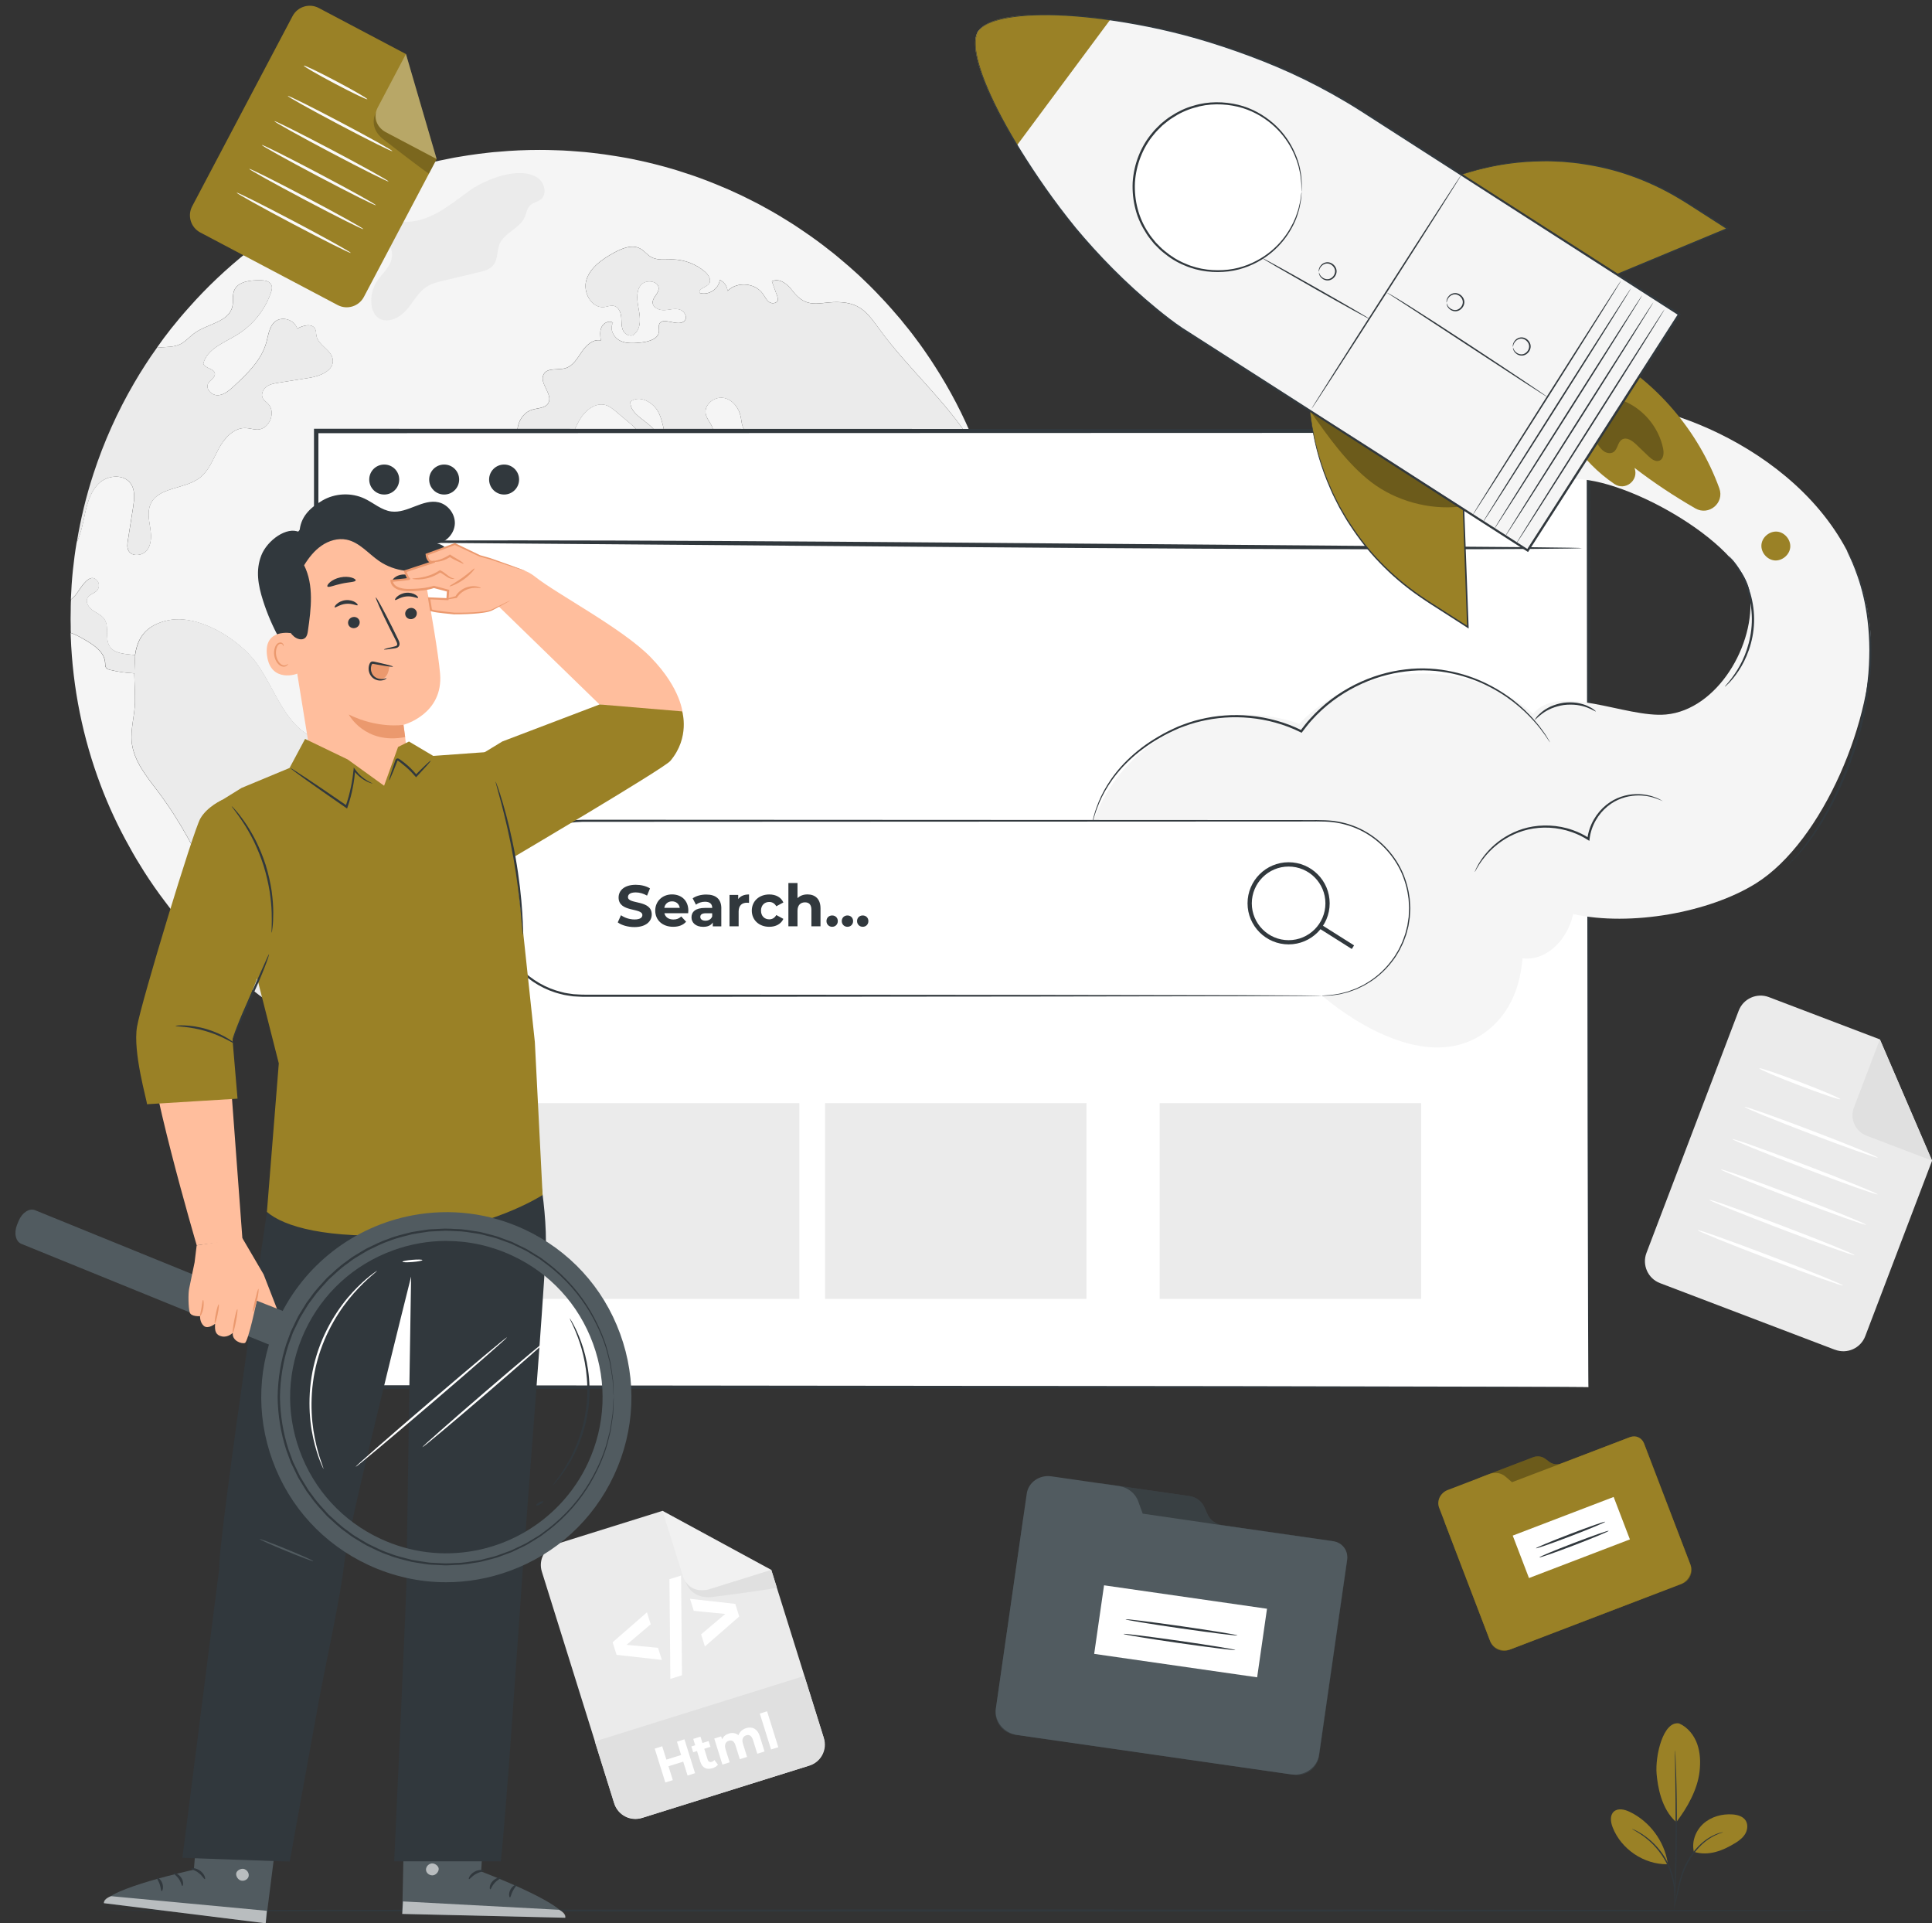 <?xml version="1.0" encoding="UTF-8"?> <svg xmlns="http://www.w3.org/2000/svg" viewBox="0 0 453.55 451.43"><rect x="0" y="0" width="453.55" height="451.43" fill="#333333" stroke="none"/><defs><style> .cls-1 { fill: none; } .cls-2 { fill: #ebebeb; } .cls-3 { fill: #eb996e; } .cls-4 { fill: #f5f5f5; } .cls-5 { fill: #fff; } .cls-6 { fill: #fafafa; } .cls-7 { fill: #ffbe9d; } .cls-8 { fill: #31383d; } .cls-9 { fill: #e0e0e0; } .cls-10 { fill: #9a8126; } .cls-11 { fill: #515b60; } .cls-12 { opacity: .2; } .cls-13 { opacity: .3; } .cls-14 { opacity: .6; } </style></defs><g id="Background_Complete" data-name="Background Complete"><g><g><path class="cls-2" d="M430.77,316.82l-41.07-15.64c-2.84-1.08-4.26-4.26-3.18-7.1l21.65-56.85c1.08-2.84,4.26-4.26,7.1-3.18l26.05,9.92,12.25,28.46-15.69,41.2c-1.08,2.84-4.26,4.26-7.1,3.18Z"></path><path class="cls-9" d="M441.31,243.97l-6.09,16c-1.01,2.64,.32,5.59,2.96,6.6l15.38,5.86-12.25-28.46Z"></path></g><path class="cls-5" d="M432.02,258.01c-.08,.21-4.4-1.25-9.64-3.25-5.25-2-9.44-3.78-9.36-3.99,.08-.21,4.39,1.25,9.64,3.25,5.25,2,9.44,3.78,9.36,3.99Z"></path><path class="cls-5" d="M440.84,271.73c-.08,.21-7.14-2.29-15.78-5.58-8.64-3.29-15.57-6.12-15.5-6.33,.08-.21,7.14,2.29,15.78,5.58,8.63,3.29,15.57,6.12,15.49,6.33Z"></path><path class="cls-5" d="M440.78,280.35c-.08,.21-7.77-2.53-17.19-6.12-9.42-3.59-16.98-6.66-16.9-6.86,.08-.21,7.77,2.53,17.19,6.12,9.41,3.58,16.98,6.66,16.9,6.86Z"></path><path class="cls-5" d="M438.07,287.48c-.08,.21-7.77-2.53-17.19-6.12-9.42-3.59-16.98-6.66-16.9-6.86,.08-.21,7.77,2.53,17.19,6.12,9.41,3.58,16.98,6.66,16.9,6.86Z"></path><path class="cls-5" d="M435.36,294.61c-.08,.21-7.77-2.53-17.19-6.12-9.42-3.59-16.98-6.66-16.9-6.86,.08-.21,7.77,2.53,17.19,6.12,9.41,3.58,16.98,6.66,16.9,6.86Z"></path><path class="cls-5" d="M432.64,301.73c-.08,.21-7.77-2.53-17.19-6.12-9.42-3.59-16.98-6.66-16.9-6.86,.08-.21,7.77,2.53,17.19,6.12,9.41,3.58,16.98,6.66,16.9,6.86Z"></path></g><g><path class="cls-4" d="M236.29,134.42c-.12-1.26-.26-2.49-.44-3.73-.17-1.31-.36-2.61-.58-3.9,.22,1.29,.41,2.59,.58,3.9,.17,1.24,.31,2.48,.44,3.73Z"></path><path class="cls-4" d="M226.28,149.88c-1.08-2.44-1.32-5.14-2.04-7.71-.38-1.38-1.03-2.84-2.32-3.45-.85-.4-1.87-.35-2.77-.63-3.26-.98-4.15-5.53-7.23-6.94-.98-.44-2.06-.52-3.1-.65-4.13-.49-8.4-1.92-11-5.16-.85-1.05-1.5-2.28-2.55-3.14-1.06-.85-2.7-1.22-3.73-.35,.87,1.74,1.73,3.49,2.58,5.21,.78,1.57,1.59,3.19,2.89,4.34,1.33,1.17,3.28,1.78,4.86,1.05,.52-.24,1.05-.64,1.64-.58,.42,.05,.78,.35,1.06,.68,2.25,2.49,1.52,6.62-.68,9.17-2.18,2.53-5.42,3.85-8.54,5.09-1.12,.44-2.3,.89-3.49,.68-2.16-.4-3.31-2.75-3.94-4.86-1.41-4.67-2.09-9.74-4.99-13.68-.92-1.24-2.07-2.37-2.63-3.82-.59-1.57-.45-3.4-1.39-4.78-.98-1.45-3.05-2.28-3.19-4.03-.09-1.22,.92-2.3,2.04-2.82,1.12-.54,2.37-.7,3.52-1.17,.45-.19,.96-.52,.98-1.01,0-.73-1.01-1.03-1.27-1.71-.28-.77,.51-1.48,.84-2.23,.71-1.71-1.06-3.43-2.79-4.13-1.71-.7-3.78-1.2-4.58-2.88-.37-.77-.4-1.66-.56-2.49-.4-2.11-1.95-4.15-4.08-4.5-2.14-.35-4.51,1.55-4.17,3.68,.21,1.17,1.08,2.07,1.55,3.16,.49,1.08,.35,2.68-.77,3.03-1.83,.56-3.59-2.79-5.12-1.64,.63,2.14,1.24,4.29,1.87,6.45-2.41,1.22-5.28-.99-6.31-3.5-1.03-2.49-1.06-5.35-2.28-7.76-1.22-2.42-4.51-4.22-6.61-2.51-.1,3.1,3.99,4.36,5.81,6.87,1.31,1.81,1.12,4.76-.82,5.91-1.92,1.15-4.97-.85-4.24-2.96,.26-.73,.87-1.34,.94-2.13,.07-.98-.75-1.76-1.5-2.39-1.17-.99-2.34-1.97-3.5-2.95-.75-.63-1.55-1.29-2.49-1.57-2.41-.7-4.81,1.26-6.08,3.4-1.27,2.16-1.99,4.69-3.75,6.49-2.53,2.61-7.32,2.77-9.69,.03-2.39-2.74-1.17-7.86,2.34-8.86,1.32-.37,3-.33,3.7-1.5,1.22-2.07-2.27-4.72-1.06-6.82,.92-1.6,3.36-.87,5.14-1.41,1.76-.54,2.75-2.32,3.8-3.85,1.03-1.52,2.65-3.05,4.46-2.65-.14-1.06-.28-2.21,.19-3.17,.47-.98,1.8-1.6,2.67-.98-.89,1.46,.17,3.5,1.73,4.24,1.55,.73,3.36,.56,5.07,.37,1.71-.21,3.85-.84,3.99-2.55,.05-.56-.16-1.15,.05-1.67,.75-2.04,4.51,.77,5.96-.87,.84-.85-.09-2.37-1.26-2.65-1.15-.3-2.35,.14-3.54,.17-1.19,.05-2.63-.58-2.69-1.76-.05-1.17,1.26-2,1.4-3.16,.23-1.95-3.09-2.46-4.25-.87-1.15,1.59-.75,3.77-.4,5.7,.37,1.94,.54,4.22-.89,5.58-.61,.92-2.2,.44-2.72-.54-.54-.98-.42-2.16-.51-3.26-.09-1.12-.57-2.37-1.66-2.67-.75-.21-1.55,.16-2.32,.26-3.03,.37-5.14-3.56-4.18-6.45,.94-2.91,3.7-4.78,6.36-6.26,1.95-1.08,4.38-2.09,6.31-.99,.91,.51,1.53,1.38,2.42,1.9,1.53,.91,3.43,.58,5.2,.61,2.77,.07,5.51,1.13,7.58,2.95,.78,.71,1.52,1.9,.91,2.75-.66,.91-2.56,1.1-2.23,2.16,2.06,.68,4.52-.91,4.74-3.05,1.01,.45,1.74,1.48,1.83,2.58,2.21-2.25,6.47-1.92,8.28,.68,.49,.68,.84,1.5,1.53,1.97,.7,.45,1.92,.23,2-.59,.03-.26-.05-.52-.14-.77-.42-1.19-.85-2.35-1.27-3.52,1.62-.87,3.54,.49,4.64,1.95,4.08,5.46,6.99,2.18,12.74,3.07,3.89,.59,5.6,3.09,7.79,6.1,6.73,9.27,15.62,16.87,21.74,26.57,.64,1.01,1.24,2.04,1.8,3.09-.1-.26-.19-.52-.3-.78-2.41-6.33-5.39-12.38-8.89-18.08-.75-1.22-1.52-2.42-2.3-3.61-.49-.73-.99-1.48-1.5-2.2-.64-.94-1.33-1.85-2-2.75-.54-.73-1.08-1.45-1.64-2.14-.38-.49-.78-.98-1.19-1.46-.42-.56-.87-1.1-1.36-1.64l-1.46-1.69c-.14-.17-.3-.35-.47-.52-.51-.59-1.05-1.17-1.59-1.74-.03-.07-.09-.12-.16-.17-.14-.16-.3-.31-.45-.47-.44-.49-.91-.96-1.36-1.43-.75-.77-1.52-1.53-2.3-2.27-.64-.64-1.31-1.26-1.99-1.87-.59-.54-1.19-1.08-1.8-1.6-.59-.52-1.19-1.03-1.8-1.53-.73-.63-1.48-1.24-2.25-1.85h-.02c-2.11-1.69-4.29-3.29-6.52-4.79-.56-.38-1.1-.75-1.66-1.12-.56-.38-1.13-.73-1.69-1.08-.58-.35-1.13-.71-1.71-1.05-.58-.37-1.15-.7-1.73-1.03-.47-.28-.92-.54-1.39-.78-.24-.16-.47-.28-.71-.4-.99-.56-2-1.1-3.02-1.6-.51-.26-1.01-.52-1.53-.77-.64-.33-1.31-.64-1.97-.94-.09-.05-.19-.1-.3-.14-.59-.28-1.19-.56-1.8-.82-.85-.37-1.71-.73-2.56-1.08-.98-.4-1.95-.8-2.95-1.17-1.1-.42-2.2-.82-3.31-1.19-1.12-.38-2.25-.75-3.38-1.1-1.13-.35-2.27-.66-3.42-.98-2.27-.61-4.57-1.15-6.89-1.62-.03-.02-.09-.02-.12-.03-.89-.17-1.78-.35-2.67-.49-.07-.02-.12-.03-.17-.03-.38-.07-.78-.14-1.19-.19-1.66-.28-3.33-.51-5.02-.7-.19-.03-.4-.05-.61-.07-.49-.07-.98-.1-1.48-.16-1.12-.1-2.23-.19-3.36-.26-1.17-.09-2.35-.14-3.54-.17-1.24-.05-2.48-.07-3.71-.07-3.28,0-6.52,.14-9.73,.44-.77,.05-1.52,.12-2.27,.21-.78,.09-1.57,.17-2.35,.28-.78,.1-1.57,.21-2.34,.33-.78,.12-1.55,.24-2.34,.38-.66,.1-1.34,.23-2,.37-1.64,.31-3.26,.66-4.86,1.05-.75,.17-1.5,.37-2.25,.58-.75,.19-1.5,.4-2.23,.61-1.24,.35-2.44,.73-3.64,1.12h-.02c-.98,.33-1.97,.66-2.93,.99-.02,0-.05,.02-.07,.03-.99,.35-1.95,.71-2.93,1.1-.05,.02-.1,.03-.16,.05-.89,.35-1.78,.71-2.65,1.08-1.1,.45-2.18,.94-3.24,1.43-.91,.42-1.8,.84-2.67,1.27-.94,.47-1.88,.94-2.81,1.43-.04,.02-.07,.03-.1,.05-.89,.47-1.78,.96-2.65,1.46-.91,.51-1.8,1.03-2.68,1.59h-.02c-.84,.51-1.66,1.01-2.48,1.53-.31,.19-.61,.4-.92,.61-.87,.56-1.71,1.13-2.56,1.73-1.05,.72-2.06,1.46-3.07,2.21-.89,.66-1.76,1.34-2.61,2.02-4.93,3.94-9.54,8.28-13.7,12.99-1.48,1.64-2.88,3.31-4.24,5.02-1.15,1.46-2.27,2.95-3.33,4.48-.96,1.33-1.88,2.69-2.77,4.07,.89-1.38,1.82-2.74,2.77-4.07,.28-.03,.56-.07,.84-.09,1.57-.12,3.23-.07,4.64-.75,1.31-.65,2.23-1.81,3.42-2.65,3.03-2.16,8-2.56,8.82-6.19,.28-1.22-.05-2.55,.4-3.71,.85-2.18,3.77-2.49,6.1-2.46,.99,0,2.16,.14,2.61,1.01,.33,.61,.14,1.38-.1,2.02-1.43,4.08-4.32,7.6-8,9.83-3.03,1.85-6.99,3.28-7.83,6.73,.42,1.17,2.54,1.08,2.72,2.3,.12,.98-1.13,1.48-1.59,2.35-.66,1.27,.85,2.82,2.3,2.75,1.45-.07,2.65-1.12,3.71-2.09,3.17-2.95,6.5-6.12,7.65-10.3,.49-1.73,.66-3.75,2.06-4.9,1.66-1.36,4.62-.42,5.18,1.66,1.38-.77,3.52-1.34,4.24,.09,.24,.51,.17,1.1,.3,1.64,.45,2.23,3.5,3.24,3.82,5.49,.37,2.6-2.96,3.94-5.56,4.34-2.35,.37-4.71,.73-7.06,1.12-1.03,.16-2.09,.33-2.93,.94-.84,.63-1.36,1.81-.87,2.74,.28,.51,.82,.84,1.22,1.26,1.95,1.95,.35,5.98-2.41,6.07-.94,.03-1.87-.31-2.81-.35-2.79-.12-5,2.34-6.33,4.79-1.32,2.46-2.32,5.26-4.55,6.94-3.59,2.7-9.78,2.07-11.52,6.22-.7,1.67-.33,3.56-.05,5.35,.28,1.78,.4,3.77-.65,5.25-1.03,1.46-3.71,1.78-4.48,.14-.33-.71-.23-1.55-.1-2.32,.42-2.58,.82-5.16,1.22-7.74,.3-1.92,.56-4.06-.58-5.63-1.59-2.2-5.14-1.99-7.2-.23-2.04,1.76-2.89,4.51-3.47,7.15-.42,1.95-.91,4.71-1.99,6.94h0c-.37,2.16-.66,4.36-.89,6.57-.23,2.27-.38,4.51-.47,6.82,.28-.23,.58-.51,.89-.84,1.1-1.13,3.31-5.93,5.3-3.57,.51,.59,.52,1.55,.03,2.18-.61,.78-1.83,.96-2.3,1.81-.58,1.01,.23,2.27,1.17,2.93,.94,.68,2.09,1.1,2.75,2.06,1.27,1.83,.05,4.6,1.29,6.47,1.06,1.6,3.33,1.71,5.26,1.92,.23,.03,.44,.07,.66,.1,.54-3.84,2.34-6.96,7.57-8.14,7.22-1.64,16.7,4.34,20.76,9.78,4.53,6.08,6.68,14.7,13.62,17.75,4.97,2.18,12.03,1.39,14.45,6.26,2.16,4.36-1.6,9.26-2.18,14.09-.37,3.19,.68,6.36,.92,9.55,.23,3.21-.71,6.94-3.63,8.28-1.62,.73-3.66,.65-4.97,1.87-2.32,2.2-.42,6.73-2.74,8.93-.82,.77-1.95,1.05-2.95,1.55-5.21,2.63-5.07,10.3-2.65,15.62,.09,.19,.17,.37,.26,.56,7.71,4.62,16,8.32,24.77,10.93,10.04,3.05,20.69,4.67,31.73,4.67,18.67,0,36.28-4.65,51.69-12.87h.02c3.35-1.8,6.61-3.75,9.75-5.87,4.86-3.26,9.43-6.9,13.68-10.88,2.95-2.75,5.75-5.67,8.37-8.73,1.85-2.13,3.59-4.34,5.26-6.61,.85-1.17,1.69-2.34,2.48-3.54,2.41-3.52,4.6-7.2,6.57-11,2.86-5.47,5.25-11.23,7.13-17.19,1.94-6.01,3.35-12.26,4.2-18.67,.33-2.48,.59-4.99,.77-7.51-1.2,1.17-2.77,2-4.43,1.97-2.65-.03-4.83-2.25-5.89-4.69Z"></path><path class="cls-4" d="M30.93,174.28c-.35-3.16,.7-6.31,.75-9.5,.03-2.2-.12-4.52-.16-6.73-1.88-.09-3.77-.35-5.6-.78-.38-.09-.8-.21-1.03-.52-.24-.33-.21-.77-.23-1.17-.14-2.48-2.53-4.11-4.67-5.35-1.1-.64-2.21-1.27-3.4-1.67,0,.26,0,.51,.02,.77,.44,12.26,2.88,24.02,7.01,34.95,1.88,4.99,4.13,9.81,6.73,14.43,1.08,2,2.27,3.97,3.5,5.91,1.53,2.39,3.14,4.72,4.86,6.97,1.6,2.16,3.31,4.27,5.11,6.29,2.46,2.81,5.06,5.47,7.79,8.02,2.42,2.27,4.95,4.41,7.58,6.45-6.01-16.14-11.68-32.62-21.96-46.35-2.7-3.59-5.81-7.25-6.31-11.71Z"></path><path class="cls-4" d="M16.59,143.34c-.01,.66-.03,1.32-.03,1.99,0,.54,.02,1.07,.03,1.61,0-.54-.03-1.07-.03-1.61,0-.66,.02-1.32,.03-1.99Z"></path><g class="cls-14"><path class="cls-4" d="M65.38,236.82c.93,.63,1.86,1.24,2.81,1.83,.66,.42,1.32,.82,2,1.22-.68-.4-1.34-.8-2-1.22-.95-.59-1.89-1.2-2.81-1.83Z"></path></g><path class="cls-2" d="M158.67,229.91c-.69,0-1.38-.07-2.06-.22-2.27-.5-4-1.81-4.86-3.68-.7-1.51-.77-3.18-.84-4.8-.05-1.09-.1-2.22-.35-3.28-.44-1.9-1.49-3.54-2.59-5.27-.82-1.29-1.67-2.62-2.24-4.07-1.05-2.65-1.13-5.55-1.21-8.35l-.02-.68c-.58-19.38-5.98-35.1-15.62-45.48-1.34-1.44-2.84-2.84-4.73-3.35-2.2-.58-4.69,.28-6.06,2.09-.35,.46-.63,.99-.91,1.5-.44,.8-.89,1.63-1.59,2.27-1,.92-2.38,1.29-3.88,1.05-1.97-.31-3.86-1.62-4.84-3.34-1.71-3.01-1.4-6.73-1.15-9.71l1-12.02c.15-1.86,.36-4.4,1.87-6.14,1.16-1.35,2.84-1.96,4.47-2.56,1.2-.44,2.45-.9,3.45-1.65,1.93-1.45,2.79-3.73,3.69-6.14,.5-1.34,1.03-2.73,1.75-3.98,1.31-2.24,4.41-3.76,6.9-3.4,1.18,.17,2.06,.77,2.53,1.69,1.19-2.24,2.66-3.59,4.49-4.11,3.98-1.14,8.84,2.01,13.53,5.06,4.29,2.78,8.33,5.41,11.51,4.83,.8-.15,1.61-.37,2.4-.6,1.67-.47,3.4-.96,5.17-.71,4.63,.65,6.99,5.67,8.53,9.97l7.53,21.04c.94,2.62,2.15,5.49,4.63,6.46,.98,.38,2.03,.42,3.15,.46,1.09,.04,2.22,.08,3.27,.47,1.88,.68,3.07,2.15,3.46,4.25,.64,3.47-1.1,8.02-4.05,10.57h0c-1.36,1.18-2.91,2.24-4.41,3.26-3.4,2.32-6.62,4.51-8.01,8.11-.74,1.93-.83,4.08-.92,6.16-.09,2.23-.19,4.53-1.07,6.62-.76,1.81-2.04,3.32-3.28,4.77-.76,.89-1.54,1.81-2.19,2.79-2.41,3.63-3.08,8.14-3.72,12.49-.08,.56-.17,1.12-.25,1.67-.75,4.85-2.06,10.27-5.99,13.64-1.72,1.48-4.11,2.3-6.47,2.3Z"></path><g class="cls-14"><path class="cls-4" d="M16.66,140.74v-.02h0v.02c-.02,.21-.04,.4-.04,.61-.03,.65-.02,1.32-.03,1.99,.01-.66,0-1.33,.03-1.99,0-.21,.02-.4,.04-.61Z"></path></g><g class="cls-14"><path class="cls-4" d="M16.58,146.94c0,.54,0,1.08,.03,1.61h0c-.02-.53-.02-1.07-.03-1.61Z"></path></g><path class="cls-2" d="M31.72,153.78c-.23-.03-.44-.07-.66-.1-1.93-.21-4.2-.31-5.26-1.92-1.24-1.86-.02-4.64-1.29-6.47-.66-.96-1.81-1.38-2.75-2.06-.94-.66-1.74-1.92-1.17-2.93,.47-.85,1.69-1.03,2.3-1.81,.49-.63,.47-1.59-.03-2.18-1.99-2.35-4.2,2.44-5.3,3.57-.31,.33-.61,.61-.89,.84v.02c-.02,.21-.04,.4-.04,.61-.03,.65-.02,1.32-.03,1.99-.01,.66-.03,1.32-.03,1.99,0,.54,.02,1.07,.03,1.61,0,.54,0,1.08,.03,1.61,1.19,.4,2.3,1.03,3.4,1.67,2.14,1.24,4.53,2.88,4.67,5.35,.02,.4-.02,.84,.23,1.17,.23,.31,.64,.44,1.03,.52,1.83,.44,3.71,.7,5.6,.78"></path><path class="cls-2" d="M31.53,158.05c.03,2.21,.19,4.53,.16,6.73-.05,3.19-1.1,6.35-.75,9.5,.51,4.46,3.61,8.12,6.31,11.71,10.28,13.74,15.95,30.21,21.96,46.35h.02c1.12,.89,2.25,1.73,3.4,2.55,.91,.65,1.82,1.29,2.75,1.92,.93,.63,1.86,1.24,2.81,1.83,.66,.42,1.32,.82,2,1.22-.09-.19-.17-.37-.26-.56-2.42-5.32-2.56-12.99,2.65-15.62,.99-.51,2.13-.78,2.95-1.55,2.32-2.2,.42-6.73,2.74-8.93,1.31-1.22,3.35-1.13,4.97-1.87,2.91-1.34,3.85-5.07,3.63-8.28-.24-3.19-1.29-6.36-.92-9.55,.58-4.83,4.34-9.73,2.18-14.09-2.42-4.86-9.48-4.08-14.45-6.26-6.94-3.05-9.08-11.66-13.62-17.75-4.06-5.44-13.54-11.42-20.76-9.78-5.23,1.19-7.03,4.31-7.57,8.14"></path><path class="cls-2" d="M23.47,113.25c2.06-1.76,5.61-1.97,7.2,.23,1.13,1.57,.87,3.71,.58,5.63-.4,2.58-.8,5.16-1.22,7.74-.12,.77-.23,1.6,.1,2.32,.77,1.64,3.45,1.32,4.48-.14,1.05-1.48,.92-3.47,.65-5.25-.28-1.8-.65-3.68,.05-5.35,1.74-4.15,7.93-3.52,11.52-6.22,2.23-1.67,3.23-4.48,4.55-6.94,1.32-2.46,3.54-4.92,6.33-4.79,.94,.03,1.87,.38,2.81,.35,2.75-.09,4.36-4.11,2.41-6.07-.4-.42-.94-.75-1.22-1.26-.49-.92,.03-2.11,.87-2.74,.84-.61,1.9-.78,2.93-.94,2.35-.38,4.71-.75,7.06-1.12,2.6-.4,5.93-1.74,5.56-4.34-.31-2.25-3.36-3.26-3.82-5.49-.12-.54-.05-1.13-.3-1.64-.71-1.43-2.86-.85-4.24-.09-.56-2.07-3.52-3.02-5.18-1.66-1.39,1.15-1.57,3.17-2.06,4.9-1.15,4.18-4.48,7.36-7.65,10.3-1.06,.98-2.27,2.02-3.71,2.09-1.45,.07-2.96-1.48-2.3-2.75,.45-.87,1.71-1.38,1.59-2.35-.17-1.22-2.3-1.13-2.72-2.3,.84-3.45,4.79-4.88,7.83-6.73,3.68-2.23,6.57-5.75,8-9.83,.24-.65,.44-1.41,.1-2.02-.45-.87-1.62-1.01-2.61-1.01-2.34-.03-5.25,.28-6.1,2.46-.45,1.17-.12,2.49-.4,3.71-.82,3.63-5.79,4.03-8.82,6.19-1.19,.84-2.11,2-3.42,2.65-1.41,.68-3.07,.63-4.64,.75-.28,.02-.56,.05-.84,.09-.96,1.33-1.88,2.69-2.77,4.07-.89,1.38-1.75,2.78-2.58,4.21-3.9,6.68-7.11,13.81-9.55,21.3-.85,2.61-1.61,5.26-2.26,7.94-.65,2.69-1.21,5.42-1.66,8.18,1.08-2.23,1.57-4.99,1.99-6.94,.58-2.63,1.43-5.39,3.47-7.15Z"></path><path class="cls-2" d="M115.88,62.16c1.04-1.37,.74-3.33,1.41-4.91,1.12-2.62,4.61-3.56,5.82-6.15,.47-.99,.58-2.21,1.39-2.95,.68-.62,1.68-.74,2.41-1.3,1.62-1.24,.95-4.07-.77-5.17-4.32-2.76-12.27,.43-16.01,3.13-4.8,3.47-9.5,7.65-15.88,7.25-1.76-.11-3.59-.6-5.24,.03-1.65,.62-2.67,3.1-1.25,4.14,.79,.58,1.91,.42,2.8,.83,1.65,.76,1.81,3.14,1.01,4.77-.8,1.63-2.25,2.84-3.2,4.39-.92,1.5-1.34,3.3-1.19,5.05,.11,1.22,.54,2.48,1.49,3.24,1.99,1.59,5.01,.23,6.69-1.68,1.68-1.91,2.84-4.37,5.03-5.67,1.09-.65,2.35-.95,3.58-1.25,2.78-.66,5.55-1.32,8.33-1.98,1.32-.31,2.76-.7,3.58-1.78Z"></path><g class="cls-14"><path class="cls-4" d="M236.8,143.81c0-1.59-.06-3.16-.14-4.72,.08,1.56,.13,3.14,.14,4.72,.03,.51,.03,1.01,.03,1.52,0,2.44-.09,4.85-.23,7.25,.14-2.41,.23-4.81,.23-7.25,0-.51,0-1.01-.03-1.52Z"></path></g><g class="cls-14"><path class="cls-4" d="M229.91,106.86c.52,1.39,1.02,2.8,1.48,4.21-.46-1.41-.96-2.82-1.48-4.21,0,0,.02-.02,0-.02t0,0s0,0,0,0v.02Z"></path></g><path class="cls-2" d="M236.8,143.81c0-1.59-.06-3.16-.14-4.72-.08-1.56-.21-3.12-.36-4.67-.12-1.26-.26-2.49-.44-3.73-.17-1.31-.36-2.61-.58-3.9-.65-3.88-1.52-7.7-2.57-11.44-.41-1.44-.85-2.86-1.31-4.28-.46-1.41-.96-2.82-1.48-4.21v-.02s0,0,0,0c-.56-1.05-1.15-2.07-1.8-3.09-6.12-9.69-15.01-17.29-21.74-26.57-2.2-3.02-3.91-5.51-7.79-6.1-5.75-.89-8.66,2.39-12.74-3.07-1.1-1.46-3.02-2.82-4.64-1.95,.42,1.17,.85,2.34,1.27,3.52,.09,.24,.17,.51,.14,.77-.09,.82-1.31,1.05-2,.59-.7-.47-1.05-1.29-1.53-1.97-1.81-2.6-6.07-2.93-8.28-.68-.09-1.1-.82-2.13-1.83-2.58-.23,2.14-2.68,3.73-4.74,3.05-.33-1.06,1.57-1.26,2.23-2.16,.61-.85-.12-2.04-.91-2.75-2.07-1.81-4.81-2.88-7.58-2.95-1.76-.03-3.66,.3-5.2-.61-.89-.52-1.52-1.39-2.42-1.9-1.94-1.1-4.36-.09-6.31,.99-2.67,1.48-5.42,3.35-6.36,6.26-.96,2.89,1.15,6.82,4.18,6.45,.77-.1,1.57-.47,2.32-.26,1.08,.3,1.57,1.55,1.66,2.67,.09,1.1-.03,2.28,.51,3.26,.52,.98,2.11,1.46,2.72,.54,1.43-1.36,1.26-3.64,.89-5.58-.35-1.93-.75-4.11,.4-5.7,1.17-1.59,4.48-1.08,4.25,.87-.14,1.15-1.45,1.99-1.4,3.16,.05,1.19,1.5,1.81,2.69,1.76,1.19-.03,2.39-.47,3.54-.17,1.17,.28,2.09,1.8,1.26,2.65-1.45,1.64-5.21-1.17-5.96,.87-.21,.52,0,1.12-.05,1.67-.14,1.71-2.28,2.34-3.99,2.55-1.71,.19-3.52,.37-5.07-.37-1.55-.73-2.61-2.77-1.73-4.24-.87-.63-2.2,0-2.67,.98-.47,.96-.33,2.11-.19,3.17-1.81-.4-3.43,1.13-4.46,2.65-1.05,1.53-2.04,3.31-3.8,3.85-1.78,.54-4.22-.19-5.14,1.41-1.2,2.09,2.28,4.74,1.06,6.82-.7,1.17-2.37,1.13-3.7,1.5-3.5,.99-4.72,6.12-2.34,8.86,2.37,2.74,7.16,2.58,9.69-.03,1.76-1.8,2.48-4.32,3.75-6.49,1.27-2.14,3.68-4.1,6.08-3.4,.94,.28,1.74,.94,2.49,1.57,1.17,.98,2.34,1.95,3.5,2.95,.75,.63,1.57,1.41,1.5,2.39-.07,.78-.68,1.39-.94,2.13-.73,2.11,2.32,4.11,4.24,2.96,1.94-1.15,2.13-4.1,.82-5.91-1.81-2.51-5.91-3.77-5.81-6.87,2.09-1.71,5.39,.09,6.61,2.51,1.22,2.41,1.25,5.26,2.28,7.76,1.03,2.51,3.9,4.72,6.31,3.5-.63-2.16-1.24-4.31-1.87-6.45,1.53-1.15,3.29,2.2,5.12,1.64,1.12-.35,1.25-1.95,.77-3.03-.47-1.08-1.34-1.99-1.55-3.16-.35-2.13,2.02-4.03,4.17-3.68,2.13,.35,3.68,2.39,4.08,4.5,.16,.84,.19,1.73,.56,2.49,.8,1.67,2.88,2.18,4.58,2.88,1.73,.7,3.5,2.42,2.79,4.13-.33,.75-1.12,1.46-.84,2.23,.26,.68,1.27,.98,1.27,1.71-.02,.49-.52,.82-.98,1.01-1.15,.47-2.41,.63-3.52,1.17-1.12,.52-2.13,1.6-2.04,2.82,.14,1.74,2.21,2.58,3.19,4.03,.94,1.38,.8,3.21,1.39,4.78,.56,1.45,1.71,2.58,2.63,3.82,2.89,3.94,3.57,9.01,4.99,13.68,.63,2.11,1.78,4.46,3.94,4.86,1.19,.21,2.37-.24,3.49-.68,3.12-1.24,6.36-2.56,8.54-5.09,2.2-2.55,2.93-6.68,.68-9.17-.28-.33-.64-.63-1.06-.68-.59-.07-1.12,.33-1.64,.58-1.59,.73-3.54,.12-4.86-1.05-1.31-1.15-2.11-2.77-2.89-4.34-.85-1.73-1.71-3.47-2.58-5.21,1.03-.87,2.67-.51,3.73,.35,1.05,.85,1.69,2.09,2.55,3.14,2.6,3.24,6.87,4.67,11,5.16,1.05,.12,2.13,.21,3.1,.65,3.09,1.41,3.97,5.96,7.23,6.94,.91,.28,1.92,.23,2.77,.63,1.29,.61,1.93,2.07,2.32,3.45,.71,2.56,.96,5.26,2.04,7.71,1.06,2.44,3.24,4.65,5.89,4.69,1.66,.03,3.22-.8,4.43-1.97v-.02c.14-2.41,.23-4.81,.23-7.25,0-.51,0-1.01-.03-1.52Z"></path><path class="cls-2" d="M192.21,189.54c-1.64,.32-1.97,1.29-2.86,2.5-1.16,1.58-2.82,3.17-3.88,4.73-1.79,2.65-.18,6.78-2.54,9-.48,.45-1.1,.75-1.53,1.25-.95,1.1-.59,2.97,.56,3.85,1.16,.88,2.86,.81,4.11,.07,1.25-.74,2.08-2.05,2.52-3.44,.31-1,.49-2.13,1.27-2.82,1.35-1.18,3.44-.3,5.22-.55,7.55-1.06,4.31-16.02-2.87-14.6Z"></path></g><g><g><path class="cls-2" d="M190.02,414.42l-39.34,12.3c-2.72,.85-5.61-.66-6.46-3.38l-17.02-54.45c-.85-2.72,.66-5.61,3.38-6.46l24.95-7.8,25.54,13.87,12.34,39.47c.85,2.72-.66,5.61-3.38,6.46Z"></path><path class="cls-9" d="M141.53,400.59h51.53v14.98c0,3.01-2.45,5.46-5.46,5.46h-40.74c-2.94,0-5.33-2.39-5.33-5.33v-15.11h0Z" transform="translate(-114.97 68.64) rotate(-17.36)"></path><g><path class="cls-5" d="M160.68,408.26l2.49,7.95-1.76,.55-1.02-3.26-3.46,1.08,1.02,3.26-1.76,.55-2.49-7.95,1.76-.55,.98,3.13,3.46-1.08-.98-3.13,1.76-.55Z"></path><path class="cls-5" d="M168.54,414.21c-.27,.37-.74,.66-1.26,.82-1.38,.43-2.42-.05-2.87-1.51l-.78-2.51-.9,.28-.43-1.36,.9-.28-.46-1.49,1.7-.53,.46,1.49,1.46-.46,.43,1.36-1.46,.46,.78,2.49c.16,.52,.52,.72,.98,.58,.25-.08,.48-.24,.61-.44l.85,1.11Z"></path><path class="cls-5" d="M178.39,407.61l1.09,3.5-1.7,.53-1.01-3.23c-.31-.99-.88-1.31-1.56-1.1-.76,.24-1.14,.92-.79,2.01l.96,3.07-1.7,.53-1.01-3.23c-.31-.99-.85-1.32-1.56-1.1-.75,.23-1.12,.91-.78,2l.96,3.07-1.7,.53-1.91-6.11,1.62-.51,.22,.7c.27-.66,.84-1.13,1.59-1.37,.82-.25,1.61-.14,2.24,.4,.27-.77,.92-1.38,1.8-1.66,1.39-.44,2.66,.09,3.24,1.95Z"></path><path class="cls-5" d="M178.38,402.21l1.7-.53,2.63,8.43-1.7,.53-2.64-8.43Z"></path></g></g><g><path class="cls-5" d="M152.75,381.27l-5.67,4.81,7.4,.7,.89,2.84-10.63-1.19-.92-2.95,8.06-7.03,.88,2.82Z"></path><path class="cls-5" d="M157.16,370.67l2.73-.85,.21,23.41-2.73,.85-.21-23.41Z"></path><path class="cls-5" d="M172.62,376.48l.92,2.95-8.06,7.03-.89-2.84,5.68-4.79-7.4-.73-.88-2.82,10.63,1.19Z"></path></g><g><g class="cls-13"><path class="cls-5" d="M155.52,354.62l4.79,15.32c.79,2.53,3.48,3.94,6.01,3.15l14.74-4.6-25.54-13.87Z"></path></g><path class="cls-9" d="M160.94,371.23s.97,3.78,5.58,3.68c.17,0,.35-.02,.52-.04,2.03-.26,15.4-1.96,15.31-2.26-.1-.31-1.29-4.12-1.29-4.12l-14.73,4.61s-3.72,1.02-5.39-1.87Z"></path></g></g></g><g id="Floor"><path class="cls-8" d="M434.28,448.45c0,.14-92.21,.26-205.93,.26s-205.95-.12-205.95-.26,92.19-.26,205.95-.26,205.93,.12,205.93,.26Z"></path></g><g id="Window"><g><g><rect class="cls-5" x="74.21" y="101.16" width="298.69" height="224.44"></rect><path class="cls-8" d="M372.9,325.6s-.02-.36-.02-1.05c0-.69-.01-1.72-.02-3.07-.01-2.7-.03-6.7-.05-11.93-.03-10.44-.06-25.78-.11-45.36-.05-39.1-.13-95.16-.22-163.03l.43,.43c-84.32,.03-187.44,.06-298.66,.09h-.02l.52-.52c-.02,80.69-.04,157.11-.05,224.44l-.47-.47c88.46,.1,163.07,.18,215.58,.23,26.29,.05,47.05,.1,61.23,.13,7.1,.02,12.56,.04,16.25,.06,1.84,.01,3.24,.02,4.19,.03,.47,0,.83,.01,1.07,.01,.24,0,.37,.01,.37,.01,0,0-.11,0-.34,.01-.24,0-.58,0-1.04,.01-.93,0-2.32,.02-4.14,.03-3.67,.01-9.09,.03-16.15,.06-14.16,.03-34.88,.07-61.13,.13-52.58,.06-127.31,.14-215.89,.23h-.47s0-.47,0-.47c-.02-67.33-.03-143.74-.05-224.44v-.52s.52,0,.52,0h.02c111.22,.03,214.34,.07,298.66,.09h.43s0,.43,0,.43c-.09,67.98-.17,124.13-.22,163.3-.05,19.54-.08,34.84-.11,45.26-.02,5.19-.04,9.17-.05,11.85-.01,1.33-.02,2.34-.02,3.02,0,.67-.02,1-.02,1Z"></path></g><path class="cls-8" d="M371.4,128.65s-.26,.04-.75,.05c-.52,.01-1.25,.03-2.22,.05-1.96,.02-4.83,.05-8.52,.09-7.4,.06-18.1,.09-31.33,.09-26.45,0-63-.2-103.35-.52-40.36-.32-76.9-.62-103.37-.83-13.22-.1-23.91-.19-31.32-.25-3.69-.05-6.55-.08-8.52-.11-.96-.02-1.7-.04-2.21-.05-.5-.02-.75-.04-.75-.05s.26-.04,.75-.05c.51-.01,1.25-.03,2.21-.05,1.96-.02,4.83-.05,8.52-.09,7.4-.06,18.1-.09,31.33-.09,26.45,0,63,.2,103.37,.53,40.35,.32,76.89,.62,103.35,.83,13.22,.1,23.91,.19,31.33,.25,3.69,.05,6.55,.08,8.52,.11,.96,.02,1.7,.04,2.22,.05,.5,.02,.75,.04,.75,.05Z"></path><path class="cls-8" d="M93.72,112.56c0,1.94-1.57,3.52-3.52,3.52s-3.52-1.57-3.52-3.52,1.57-3.52,3.52-3.52,3.52,1.57,3.52,3.52Z"></path><path class="cls-8" d="M107.79,112.56c0,1.94-1.57,3.52-3.52,3.52s-3.52-1.57-3.52-3.52,1.57-3.52,3.52-3.52,3.52,1.57,3.52,3.52Z"></path><circle class="cls-8" cx="118.34" cy="112.56" r="3.52"></circle></g><rect class="cls-2" x="126.27" y="258.93" width="61.38" height="45.95"></rect><rect class="cls-2" x="193.68" y="258.93" width="61.38" height="45.95"></rect><rect class="cls-2" x="272.24" y="258.93" width="61.38" height="45.95"></rect></g><g id="Rocket"><g><path class="cls-4" d="M439.15,149.43c-1.87-34.64-38.07-52.07-56.59-54.31l-14.82,17.45c11.94-1.8,41.6,14.76,43.05,26.75,1.45,11.98-7.68,27.29-19.7,28.39-9.44,.86-25.18-7.51-31.17-.17-15.14-13.48-40.99-12.37-54.92,2.36-10.71-3.83-23.14-2.49-32.79,3.53-9.65,6.02-16.31,16.6-17.57,27.91l55.74,32.36s23.24,20.82,39.07,7.99c5.41-4.38,7.47-10.67,7.97-16.74,1.06,.12,2.14,.06,3.16-.21,4.02-1.07,7-4.68,8.31-8.63,.17-.51,.3-1.03,.42-1.55,13.54,2.97,32-.4,42.89-7.2,15.83-9.88,27.93-39.3,26.93-57.93Z"></path><path class="cls-8" d="M363.86,174.23s-.08-.09-.2-.27c-.14-.21-.32-.48-.56-.82-.24-.37-.53-.82-.93-1.32-.39-.51-.81-1.11-1.36-1.73-2.12-2.51-5.58-5.96-10.83-8.71-2.61-1.38-5.65-2.56-9.04-3.28-3.38-.73-7.13-.99-10.99-.49-7.7,.91-15.98,4.71-22,11.43-.83,.9-1.56,1.88-2.25,2.78l-.14,.18-.19-.1c-7.72-3.84-16.32-4.32-23.47-2.6-1.8,.4-3.5,1.01-5.12,1.64-1.59,.7-3.13,1.44-4.54,2.27-2.85,1.62-5.29,3.48-7.29,5.4-4.03,3.85-6.2,7.91-7.28,10.79-.3,.72-.5,1.37-.68,1.94-.19,.56-.32,1.05-.42,1.45-.1,.37-.17,.67-.23,.9-.06,.2-.09,.3-.1,.3,0,0,0-.11,.05-.31,.05-.23,.11-.53,.19-.91,.08-.4,.19-.89,.37-1.47,.16-.58,.35-1.24,.64-1.97,1.03-2.92,3.18-7.05,7.21-10.98,2.01-1.96,4.46-3.86,7.33-5.51,1.42-.85,2.96-1.6,4.58-2.32,1.64-.65,3.36-1.27,5.19-1.69,7.24-1.76,15.97-1.3,23.81,2.6l-.33,.08c.7-.92,1.44-1.91,2.29-2.82,6.11-6.82,14.51-10.66,22.33-11.56,3.92-.49,7.72-.21,11.14,.55,3.43,.74,6.5,1.96,9.12,3.37,5.28,2.82,8.74,6.34,10.82,8.91,.54,.63,.95,1.25,1.33,1.76,.38,.51,.67,.97,.89,1.35,.21,.36,.38,.64,.51,.85,.11,.19,.17,.29,.16,.3Z"></path><path class="cls-8" d="M374.63,166.99c-.06,.08-.78-.45-2.1-.94-.66-.25-1.47-.45-2.39-.58-.92-.1-1.94-.12-3,.01-1.06,.15-2.04,.45-2.9,.79-.85,.37-1.58,.78-2.14,1.2-1.14,.83-1.69,1.53-1.77,1.47-.03-.02,.09-.21,.34-.54,.23-.33,.65-.76,1.21-1.23,.56-.48,1.3-.94,2.18-1.35,.89-.39,1.91-.71,3.02-.87,1.11-.14,2.18-.11,3.14,.03,.95,.16,1.8,.41,2.46,.72,.66,.3,1.18,.6,1.49,.86,.32,.25,.49,.4,.47,.43Z"></path><path class="cls-8" d="M390.38,188.06s-.57-.28-1.64-.66c-1.07-.37-2.7-.79-4.75-.67-2.03,.11-4.51,.79-6.62,2.55-2.11,1.72-3.84,4.47-4.21,7.68l-.05,.41-.35-.22c-1.1-.71-2.34-1.33-3.67-1.8-3.51-1.27-7.19-1.36-10.33-.65-3.15,.73-5.74,2.24-7.61,3.8-1.88,1.57-3.09,3.18-3.84,4.33-.74,1.16-1.06,1.86-1.1,1.84-.02,0,.05-.19,.2-.52,.14-.34,.39-.82,.73-1.42,.7-1.19,1.88-2.86,3.77-4.5,1.88-1.63,4.5-3.21,7.74-3.99,3.22-.75,7.01-.68,10.62,.62,1.36,.48,2.64,1.12,3.77,1.86l-.4,.19c.4-3.36,2.23-6.2,4.43-7.97,2.22-1.81,4.81-2.48,6.89-2.54,2.11-.07,3.77,.41,4.83,.84,.53,.22,.93,.42,1.19,.58,.26,.16,.39,.24,.38,.26Z"></path><path class="cls-8" d="M433.56,129.19s.15,.23,.4,.7c.24,.47,.63,1.15,1.05,2.06,.83,1.83,1.93,4.54,2.8,8.05,.87,3.5,1.47,7.78,1.51,12.54,.01,2.38-.09,4.89-.38,7.46-.26,2.58-.7,5.23-1.28,7.92-2.34,10.77-6.61,19.92-10.46,25.98-1.91,3.05-3.74,5.34-5.1,6.82-.69,.73-1.24,1.29-1.64,1.64-.39,.36-.6,.54-.62,.52s.18-.22,.54-.6c.38-.37,.9-.95,1.56-1.7,1.31-1.52,3.08-3.82,4.94-6.88,3.75-6.08,7.94-15.2,10.27-25.9,.58-2.67,1.02-5.3,1.28-7.86,.3-2.56,.4-5.04,.41-7.41-.02-4.73-.57-8.98-1.39-12.46-.81-3.49-1.86-6.2-2.63-8.05-.39-.92-.75-1.61-.96-2.1-.22-.48-.33-.74-.31-.75Z"></path><path class="cls-8" d="M405.9,130.55s.37,.31,.93,.96c.56,.65,1.3,1.66,2.07,2.99,1.54,2.65,3.03,6.82,2.88,11.57-.15,4.75-1.91,8.82-3.61,11.36-.85,1.29-1.66,2.24-2.26,2.86-.6,.62-.97,.92-.99,.9-.08-.07,1.33-1.36,2.93-3.95,1.6-2.55,3.25-6.55,3.4-11.18,.15-4.63-1.25-8.73-2.68-11.38-1.43-2.68-2.76-4.06-2.67-4.13Z"></path><g><g><path class="cls-10" d="M369.24,103.69c2.54,3.91,5.89,7.29,9.75,9.91,2.52,1.71,5.77-.82,4.75-3.7l-.03-.08c4.54,3.48,9.32,6.66,14.28,9.51,3.17,1.82,6.89-1.28,5.63-4.72-4.91-13.46-14.79-25.11-27.41-31.91l-6.97,20.98Z"></path><g class="cls-13"><path d="M375,104.17c.44,.66,.9,1.34,1.56,1.78,.66,.44,1.59,.59,2.25,.14,.98-.67,.94-2.3,1.96-2.92,1.08-.66,2.41,.27,3.32,1.14,.97,.92,1.94,1.85,2.9,2.77,.71,.68,1.67,1.41,2.58,1.04,1.01-.42,1.07-1.81,.85-2.88-1.02-4.94-4.63-9.27-9.31-11.15l-6.11,10.08Z"></path></g><path class="cls-10" d="M413.5,127.99c-.09,1.75,1.4,3.44,3.15,3.56,1.75,.12,3.47-1.33,3.62-3.08,.16-1.75-1.27-3.49-3.02-3.68-1.75-.19-3.51,1.2-3.73,2.95"></path></g><g><path class="cls-4" d="M229.63,7.33c-2.81,4.39,3.35,19.73,17.49,39.37,13.92,19.34,29.96,30.18,29.96,30.18l81.54,52.31,13.78-21.48,7.99-12.45,13.78-21.48-73.99-47.46c-7.23-4.64-14.87-8.61-22.85-11.79-6.86-2.73-15.47-5.69-24.62-7.7-23.55-5.17-40.27-3.87-43.08,.52"></path><g><g><g><path class="cls-10" d="M343.09,40.99s.15-.05,.3-.1c17.54-5.9,36.82-3.48,52.4,6.52l9.77,6.27-25.93,10.76-36.54-23.44Z"></path><path class="cls-8" d="M343.09,40.99s.07,.04,.19,.11c.13,.08,.3,.19,.53,.33,.47,.3,1.15,.73,2.03,1.29,1.77,1.13,4.34,2.76,7.58,4.82,6.46,4.12,15.59,9.94,26.3,16.76h-.15c7.28-3.04,15.27-6.35,23.63-9.83,.79-.33,1.57-.65,2.29-.95l-.03,.3c-1.95-1.25-3.87-2.48-5.76-3.7-1.9-1.2-3.74-2.45-5.61-3.54-3.72-2.23-7.53-3.98-11.28-5.3-3.75-1.34-7.44-2.18-10.93-2.71-1.74-.31-3.44-.42-5.07-.58-1.63-.06-3.2-.18-4.7-.12-6,.05-10.79,.94-14.03,1.74-1.64,.35-2.86,.79-3.71,1.01-.75,.21-1.1,.31-1.29,.37,0,0,.09-.04,.32-.13,.23-.07,.54-.18,.95-.31,.84-.25,2.06-.71,3.7-1.08,3.23-.84,8.04-1.77,14.06-1.86,1.5-.07,3.08,.05,4.72,.1,1.63,.16,3.35,.26,5.09,.56,3.5,.52,7.22,1.36,10.99,2.7,3.77,1.32,7.61,3.07,11.35,5.31,1.89,1.1,3.72,2.34,5.62,3.54,1.89,1.21,3.81,2.45,5.76,3.69l.28,.18-.3,.13c-.73,.3-1.51,.63-2.29,.95-8.37,3.47-16.36,6.78-23.64,9.79l-.08,.03-.07-.05c-10.71-6.92-19.85-12.81-26.32-16.99-3.2-2.07-5.74-3.72-7.49-4.85-.86-.56-1.52-.99-1.98-1.29-.21-.14-.38-.25-.5-.33-.11-.07-.17-.11-.16-.11Z"></path></g><g><path class="cls-10" d="M307.54,96.42s.01,.15,.03,.31c1.93,18.15,12.02,34.44,27.39,44.3l9.64,6.18-1.02-27.67-36.04-23.12Z"></path><path class="cls-8" d="M307.54,96.42s.05,.03,.17,.1c.12,.08,.29,.18,.5,.32,.46,.29,1.12,.71,1.97,1.24,1.74,1.1,4.26,2.71,7.43,4.72,6.41,4.08,15.45,9.85,26.06,16.6l.07,.05v.08c.29,7.77,.61,16.29,.94,25.22,.03,.84,.06,1.67,.09,2.45v.33s-.27-.18-.27-.18c-1.92-1.23-3.81-2.45-5.68-3.65-1.86-1.21-3.72-2.34-5.48-3.58-3.55-2.43-6.7-5.15-9.43-7.99-2.75-2.83-5.03-5.82-6.94-8.74-.99-1.44-1.79-2.93-2.6-4.33-.72-1.45-1.47-2.82-2.03-4.19-2.4-5.43-3.54-10.12-4.12-13.37-.34-1.62-.43-2.9-.56-3.76-.05-.42-.09-.75-.12-.98-.02-.23-.02-.34-.02-.34,.03,.2,.08,.55,.2,1.31,.14,.86,.26,2.13,.62,3.74,.61,3.23,1.79,7.9,4.21,13.3,.56,1.37,1.32,2.72,2.04,4.16,.82,1.39,1.61,2.87,2.61,4.3,1.91,2.91,4.19,5.87,6.93,8.68,2.72,2.82,5.86,5.52,9.39,7.93,1.75,1.23,3.62,2.36,5.48,3.57,1.87,1.2,3.76,2.41,5.68,3.64l-.27,.15c-.03-.77-.06-1.61-.09-2.45-.32-8.93-.63-17.46-.92-25.22l.07,.13c-10.52-6.79-19.48-12.58-25.84-16.69-3.17-2.06-5.7-3.69-7.44-4.82-.86-.56-1.52-.99-1.99-1.29-.22-.14-.39-.26-.52-.34-.12-.08-.18-.12-.18-.12Z"></path></g><path class="cls-10" d="M229.63,7.33c-2.3,3.31,1.02,13.34,9.12,26.76l21.94-29.55c-15.78-1.95-28.1-1.46-31.06,2.79Z"></path></g><g><line class="cls-4" x1="345.71" y1="120.9" x2="380.58" y2="65.83"></line><path class="cls-8" d="M380.58,65.83c.08,.05-7.66,12.42-17.29,27.63-9.63,15.21-17.5,27.49-17.58,27.44s7.66-12.42,17.29-27.63c9.63-15.2,17.5-27.49,17.58-27.44Z"></path></g><g><line class="cls-4" x1="348.02" y1="122.73" x2="382.89" y2="67.67"></line><path class="cls-8" d="M382.89,67.67c.08,.05-7.66,12.42-17.29,27.63-9.63,15.21-17.5,27.49-17.58,27.44-.08-.05,7.66-12.42,17.29-27.63,9.63-15.2,17.5-27.49,17.58-27.44Z"></path></g><g><line class="cls-4" x1="350.66" y1="124.36" x2="385.53" y2="69.29"></line><path class="cls-8" d="M385.53,69.29c.08,.05-7.66,12.42-17.29,27.63-9.63,15.21-17.5,27.49-17.58,27.44-.08-.05,7.66-12.42,17.29-27.63,9.63-15.2,17.5-27.49,17.58-27.44Z"></path></g><g><line class="cls-4" x1="353.29" y1="125.99" x2="388.16" y2="70.92"></line><path class="cls-8" d="M388.16,70.92c.08,.05-7.66,12.42-17.29,27.63-9.63,15.21-17.5,27.49-17.58,27.44-.08-.05,7.66-12.42,17.29-27.63,9.63-15.2,17.5-27.49,17.58-27.44Z"></path></g><g><line class="cls-4" x1="355.93" y1="127.62" x2="390.8" y2="72.55"></line><path class="cls-8" d="M390.8,72.55c.08,.05-7.66,12.42-17.29,27.63-9.63,15.21-17.5,27.49-17.58,27.44-.08-.05,7.66-12.42,17.29-27.63,9.63-15.2,17.5-27.49,17.58-27.44Z"></path></g><path class="cls-8" d="M325.44,68.64s.15,.05,.42,.18c.28,.12,.65,.36,1.15,.64,.98,.58,2.39,1.45,4.11,2.53,3.45,2.17,8.18,5.23,13.38,8.64,5.2,3.41,9.89,6.52,13.28,8.79,1.66,1.13,3.02,2.04,4,2.71,.44,.31,.8,.56,1.08,.75,.24,.17,.37,.27,.36,.28s-.14-.07-.4-.22c-.28-.18-.65-.41-1.11-.7-.99-.64-2.37-1.53-4.06-2.61-3.44-2.25-8.14-5.32-13.33-8.71-5.19-3.4-9.88-6.47-13.32-8.72-1.68-1.09-3.06-1.98-4.05-2.62-.48-.3-.85-.56-1.11-.7-.26-.15-.39-.23-.39-.25Z"></path><path class="cls-8" d="M343.09,40.99c.08,.05-7.74,12.4-17.46,27.58-9.72,15.18-17.67,27.45-17.75,27.4-.08-.05,7.74-12.4,17.46-27.58,9.72-15.18,17.67-27.45,17.75-27.39Z"></path><path class="cls-8" d="M355.18,81.44s-.07-.17-.02-.49c.04-.32,.22-.78,.64-1.19,.41-.4,1.16-.73,1.94-.49,.75,.22,1.48,.91,1.59,1.86,.08,.95-.52,1.77-1.22,2.12-.72,.38-1.52,.2-2-.12-.5-.32-.75-.75-.85-1.05-.1-.31-.08-.49-.07-.49,.03,0,.06,.17,.19,.44,.13,.27,.4,.63,.85,.89,.45,.26,1.12,.39,1.72,.05,.59-.31,1.09-1.03,1.02-1.81-.08-.77-.7-1.39-1.33-1.59-.65-.22-1.29,.02-1.68,.36-.4,.34-.6,.75-.68,1.04-.08,.29-.08,.46-.11,.46Z"></path><path class="cls-8" d="M339.61,71.04s-.07-.17-.02-.49c.04-.32,.22-.78,.64-1.19,.41-.4,1.16-.73,1.94-.49,.75,.22,1.48,.91,1.59,1.86,.08,.95-.52,1.77-1.22,2.12-.72,.38-1.52,.2-2-.12-.5-.32-.75-.75-.85-1.05-.1-.31-.08-.49-.07-.49,.03,0,.06,.17,.19,.44,.13,.27,.4,.63,.85,.89,.45,.26,1.12,.39,1.72,.05,.59-.31,1.09-1.03,1.02-1.81-.08-.77-.7-1.39-1.33-1.59-.65-.22-1.29,.02-1.68,.36-.4,.34-.6,.75-.68,1.04-.08,.29-.08,.46-.11,.46Z"></path><path class="cls-8" d="M309.62,63.8s-.07-.17-.02-.49c.04-.32,.22-.78,.64-1.19,.41-.4,1.16-.73,1.94-.49,.75,.22,1.48,.91,1.59,1.86,.08,.95-.52,1.77-1.22,2.12-.72,.38-1.52,.2-2-.12-.5-.32-.75-.75-.85-1.05-.1-.31-.08-.49-.07-.49,.03,0,.06,.17,.19,.44,.13,.27,.4,.63,.85,.89,.45,.26,1.12,.39,1.72,.05,.59-.31,1.09-1.03,1.02-1.81-.08-.77-.7-1.39-1.33-1.59-.65-.22-1.29,.02-1.68,.36-.4,.34-.6,.75-.68,1.04-.08,.29-.08,.46-.11,.46Z"></path><path class="cls-8" d="M296.27,60.55c.06-.08,5.78,3.07,12.77,7.04,7,3.97,12.62,7.25,12.56,7.32-.06,.08-5.78-3.07-12.77-7.04-6.99-3.97-12.62-7.24-12.56-7.32Z"></path><g class="cls-13"><path d="M342.63,118.93s-23.32-15.72-35.1-22.52c4.07,5.84,8.76,12.46,14.41,16.78,5.71,4.37,13.54,6.52,20.69,5.74Z"></path></g></g><g><circle class="cls-5" cx="285.85" cy="43.96" r="19.72" transform="translate(163.09 305.83) rotate(-73.63)"></circle><path class="cls-8" d="M305.54,45.09s-.02-.11-.02-.32c0-.24-.01-.55-.02-.94,0-.41,0-.92-.09-1.52-.06-.6-.12-1.29-.3-2.05-.27-1.54-.88-3.36-1.9-5.32-1.03-1.95-2.54-4.01-4.67-5.81-2.12-1.78-4.82-3.34-8-4.09-3.16-.73-6.77-.83-10.27,.28-1.76,.5-3.48,1.31-5.07,2.37-.82,.5-1.55,1.14-2.31,1.75-.69,.69-1.42,1.36-2.03,2.15-2.57,3.04-4.15,7.06-4.43,11.27-.2,4.22,.91,8.39,3.12,11.7,.52,.85,1.16,1.6,1.78,2.36,.69,.69,1.34,1.41,2.1,2,1.46,1.23,3.08,2.23,4.77,2.93,3.35,1.5,6.95,1.81,10.17,1.44,3.25-.38,6.11-1.63,8.41-3.16,2.31-1.54,4.05-3.42,5.29-5.24,1.23-1.83,2.05-3.58,2.49-5.07,.27-.73,.4-1.41,.54-2,.15-.58,.22-1.09,.26-1.5,.05-.39,.09-.69,.13-.93,.03-.21,.05-.32,.06-.32s0,.11,0,.32c-.02,.24-.04,.55-.08,.94-.03,.41-.08,.92-.22,1.51-.12,.59-.23,1.29-.49,2.03-.41,1.52-1.21,3.3-2.44,5.17-1.24,1.86-2.99,3.79-5.33,5.38-2.33,1.58-5.25,2.87-8.57,3.28-3.29,.39-6.97,.09-10.42-1.43-1.74-.71-3.39-1.73-4.9-2.99-.78-.6-1.45-1.34-2.16-2.05-.63-.78-1.29-1.55-1.83-2.42-1.1-1.71-2.03-3.61-2.54-5.66-.54-2.04-.77-4.19-.67-6.35,.28-4.32,1.92-8.45,4.56-11.57,.63-.81,1.37-1.49,2.09-2.2,.78-.63,1.53-1.28,2.37-1.79,1.64-1.08,3.4-1.91,5.2-2.41,3.59-1.12,7.28-1,10.51-.24,3.25,.78,6,2.4,8.14,4.23,2.15,1.85,3.67,3.96,4.68,5.95,1.01,2,1.6,3.86,1.84,5.42,.17,.77,.21,1.47,.26,2.07,.07,.6,.06,1.11,.04,1.53-.01,.39-.02,.7-.03,.94-.01,.21-.02,.32-.03,.32Z"></path></g></g><path class="cls-8" d="M229.64,7.33s.04-.07,.13-.19c.08-.13,.23-.31,.45-.52,.44-.42,1.2-.95,2.3-1.41,2.21-.92,5.71-1.6,10.26-1.79,4.55-.2,10.14,.06,16.59,.9,6.44,.85,13.76,2.19,21.69,4.44,3.96,1.13,8.07,2.47,12.31,4.04,4.23,1.56,8.59,3.35,12.98,5.5,4.39,2.14,8.82,4.59,13.24,7.38,4.39,2.81,8.92,5.71,13.58,8.69,18.61,11.93,39.24,25.15,61.16,39.2l.22,.14-.14,.22c-5.7,8.9-11.68,18.22-17.77,27.71-6.09,9.49-12.07,18.82-17.78,27.71l-.14,.22-.22-.14c-21.92-14.07-42.54-27.31-61.14-39.26-4.65-2.99-9.17-5.89-13.56-8.71-2.19-1.41-4.35-2.8-6.48-4.16-2.11-1.42-4.05-2.96-5.94-4.51-7.54-6.21-13.84-12.77-19.09-19.11-5.19-6.4-9.35-12.56-12.77-18.09-3.41-5.53-5.99-10.49-7.76-14.69-1.77-4.19-2.68-7.64-2.8-10.03-.06-1.19,.09-2.11,.29-2.68,.1-.29,.2-.5,.28-.63,.08-.13,.12-.2,.12-.2,.03,.01-.18,.26-.36,.84-.18,.58-.31,1.48-.24,2.66,.15,2.37,1.09,5.8,2.88,9.96,1.78,4.17,4.39,9.11,7.81,14.62,3.43,5.5,7.61,11.64,12.8,18.01,5.26,6.31,11.56,12.84,19.09,19.02,1.88,1.53,3.84,3.08,5.92,4.47,2.13,1.36,4.29,2.74,6.48,4.15,4.39,2.81,8.92,5.71,13.57,8.69,18.62,11.93,39.25,25.15,61.17,39.21l-.36,.08c5.71-8.9,11.69-18.22,17.78-27.72,6.09-9.49,12.07-18.81,17.78-27.71l.08,.36c-21.91-14.07-42.53-27.31-61.13-39.25-4.65-2.99-9.17-5.89-13.56-8.71-4.39-2.79-8.81-5.24-13.18-7.38-4.37-2.14-8.71-3.94-12.93-5.51-4.22-1.57-8.32-2.92-12.27-4.06-7.9-2.26-15.21-3.62-21.63-4.5-6.43-.86-12.01-1.15-16.54-.98-4.53,.16-8.03,.8-10.23,1.69-1.1,.44-1.86,.95-2.31,1.36-.45,.4-.59,.7-.61,.68Z"></path></g></g></g><g id="Search_bar" data-name="Search bar"><g><g><path class="cls-5" d="M310.39,233.69H136.72c-11.34,0-20.53-9.19-20.53-20.53h0c0-11.34,9.19-20.53,20.53-20.53h173.66c11.34,0,20.53,9.19,20.53,20.53h0c0,11.34-9.19,20.53-20.53,20.53Z"></path><path class="cls-8" d="M310.39,233.69s.42-.04,1.23-.09c.41-.03,.91-.04,1.5-.15,.59-.11,1.29-.16,2.05-.39,.38-.1,.79-.21,1.22-.32,.42-.14,.85-.31,1.31-.48,.23-.09,.46-.17,.7-.26,.23-.11,.46-.23,.7-.34,.47-.24,.99-.45,1.47-.77,2-1.15,4.13-2.84,5.95-5.22,.45-.6,.92-1.21,1.3-1.91,.44-.66,.79-1.39,1.14-2.15,.38-.74,.6-1.57,.92-2.38,.11-.42,.22-.85,.33-1.28l.17-.65,.1-.67c.07-.45,.14-.91,.21-1.37,.02-.46,.05-.93,.07-1.41l.03-.72-.04-.72c-.03-.48-.04-.97-.09-1.46-.23-1.96-.75-3.96-1.58-5.92-1.7-3.88-4.81-7.51-9.06-9.81-2.12-1.14-4.52-1.91-7.04-2.23-2.52-.29-5.17-.14-7.85-.17-43.11,.02-102.64,.05-168.39,.08-2.03,.04-4.05,.32-5.98,.9-1.92,.62-3.74,1.5-5.42,2.61-1.65,1.14-3.12,2.52-4.39,4.05-1.26,1.55-2.24,3.29-3.01,5.11-.76,1.83-1.17,3.77-1.4,5.72-.16,1.96-.06,3.92,.29,5.84,.42,1.9,1.02,3.76,1.93,5.46,.93,1.69,2.02,3.29,3.37,4.66,2.66,2.75,6.07,4.73,9.73,5.61,.9,.28,1.84,.34,2.76,.5,.94,.04,1.86,.13,2.8,.11,1.88,0,3.76,0,5.62,0,7.46,0,14.76,0,21.88,0,28.49,.02,54.15,.04,75.7,.06,21.54,.03,38.98,.06,51.04,.08,6.02,.02,10.69,.04,13.88,.05,1.58,.01,2.79,.02,3.61,.03,.81,0,1.23,.03,1.23,.03,0,0-.42,.02-1.23,.03-.82,0-2.03,.01-3.61,.03-3.18,.01-7.86,.03-13.88,.05-12.06,.02-29.49,.05-51.04,.08-21.55,.02-47.21,.03-75.7,.06-7.12,0-14.42,0-21.88,0-1.86,0-3.74,0-5.62,0-.94,.02-1.9-.07-2.86-.11-.94-.17-1.91-.23-2.83-.51-3.75-.89-7.24-2.93-9.97-5.74-1.38-1.4-2.5-3.04-3.45-4.77-.93-1.75-1.55-3.66-1.98-5.6-.36-1.96-.47-3.98-.3-5.98,.23-2,.65-3.99,1.43-5.86,.79-1.86,1.79-3.65,3.08-5.24,1.3-1.57,2.81-2.98,4.5-4.16,1.72-1.14,3.59-2.04,5.56-2.67,1.99-.59,4.05-.88,6.14-.92,65.75,.03,125.28,.06,168.39,.08,2.69,.04,5.32-.1,7.9,.19,2.56,.33,5,1.11,7.15,2.28,4.31,2.35,7.46,6.04,9.17,9.99,.84,1.99,1.36,4.02,1.59,6.01,.05,.5,.06,.99,.09,1.48l.04,.73-.03,.72c-.03,.48-.05,.96-.08,1.43-.07,.47-.14,.93-.21,1.38l-.11,.68-.17,.66c-.11,.44-.23,.87-.34,1.3-.33,.82-.55,1.66-.94,2.4-.36,.76-.72,1.5-1.16,2.17-.39,.7-.86,1.32-1.32,1.92-1.86,2.4-4.01,4.09-6.04,5.23-.49,.32-1.01,.53-1.49,.77-.24,.12-.48,.23-.71,.34-.24,.09-.48,.18-.71,.26-.46,.16-.9,.33-1.32,.47-.43,.11-.84,.21-1.23,.31-.76,.23-1.47,.27-2.06,.37-.59,.11-1.1,.11-1.51,.13-.81,.03-1.23,.04-1.23,.04Z"></path></g><g><circle class="cls-5" cx="302.51" cy="212.04" r="9.14" transform="translate(-61.33 276.01) rotate(-45)"></circle><path class="cls-8" d="M302.51,221.67c-5.31,0-9.64-4.32-9.64-9.64s4.32-9.64,9.64-9.64,9.64,4.32,9.64,9.64-4.32,9.64-9.64,9.64Zm0-18.27c-4.76,0-8.64,3.87-8.64,8.64s3.87,8.64,8.64,8.64,8.64-3.87,8.64-8.64-3.87-8.64-8.64-8.64Z"></path></g><rect class="cls-8" x="313.24" y="215.3" width="1" height="9.15" transform="translate(-39.68 367.77) rotate(-57.73)"></rect></g></g><g id="Text"><g><path class="cls-8" d="M145.03,216.49l.75-1.67c.81,.59,2.01,1,3.17,1,1.32,0,1.85-.44,1.85-1.03,0-1.79-5.58-.56-5.58-4.12,0-1.63,1.32-2.99,4.04-2.99,1.21,0,2.44,.29,3.33,.85l-.69,1.69c-.89-.51-1.81-.75-2.66-.75-1.32,0-1.82,.49-1.82,1.1,0,1.77,5.58,.55,5.58,4.07,0,1.6-1.33,2.97-4.07,2.97-1.52,0-3.06-.45-3.91-1.11Z"></path><path class="cls-8" d="M161.55,214.35h-5.58c.21,.92,.99,1.48,2.11,1.48,.78,0,1.34-.23,1.85-.71l1.14,1.23c-.69,.78-1.71,1.19-3.04,1.19-2.55,0-4.21-1.6-4.21-3.8s1.69-3.8,3.93-3.8,3.84,1.45,3.84,3.82c0,.16-.03,.4-.04,.58Zm-5.6-1.25h3.63c-.15-.93-.85-1.53-1.81-1.53s-1.67,.59-1.82,1.53Z"></path><path class="cls-8" d="M169.33,213.23v4.21h-2v-.92c-.4,.67-1.16,1.03-2.25,1.03-1.73,0-2.75-.96-2.75-2.23s.92-2.21,3.17-2.21h1.7c0-.92-.55-1.45-1.7-1.45-.78,0-1.59,.26-2.12,.69l-.77-1.49c.81-.58,2-.89,3.18-.89,2.25,0,3.55,1.04,3.55,3.27Zm-2.14,1.88v-.75h-1.47c-1,0-1.32,.37-1.32,.86,0,.53,.45,.89,1.21,.89,.71,0,1.33-.33,1.58-1Z"></path><path class="cls-8" d="M175.84,209.95v1.97c-.18-.01-.31-.03-.48-.03-1.18,0-1.96,.64-1.96,2.06v3.48h-2.14v-7.37h2.04v.97c.52-.71,1.4-1.08,2.53-1.08Z"></path><path class="cls-8" d="M176.49,213.75c0-2.22,1.71-3.8,4.11-3.8,1.55,0,2.77,.67,3.3,1.88l-1.66,.89c-.4-.7-.99-1.01-1.66-1.01-1.08,0-1.93,.75-1.93,2.04s.85,2.04,1.93,2.04c.67,0,1.26-.3,1.66-1.01l1.66,.9c-.53,1.18-1.75,1.86-3.3,1.86-2.4,0-4.11-1.58-4.11-3.8Z"></path><path class="cls-8" d="M192.62,213.21v4.22h-2.14v-3.89c0-1.19-.55-1.74-1.49-1.74-1.03,0-1.77,.63-1.77,1.99v3.64h-2.14v-10.17h2.14v3.56c.58-.58,1.4-.88,2.34-.88,1.74,0,3.06,1.01,3.06,3.26Z"></path><path class="cls-8" d="M194.02,216.2c0-.79,.59-1.32,1.33-1.32s1.33,.52,1.33,1.32-.59,1.34-1.33,1.34-1.33-.56-1.33-1.34Z"></path><path class="cls-8" d="M197.61,216.2c0-.79,.59-1.32,1.33-1.32s1.33,.52,1.33,1.32-.59,1.34-1.33,1.34-1.33-.56-1.33-1.34Z"></path><path class="cls-8" d="M201.2,216.2c0-.79,.59-1.32,1.33-1.32s1.33,.52,1.33,1.32-.59,1.34-1.33,1.34-1.33-.56-1.33-1.34Z"></path></g></g><g id="Document"><g><g><path class="cls-10" d="M79.26,71.6l-32.24-17.03c-2.23-1.18-3.08-3.94-1.9-6.16L68.68,3.78c1.18-2.23,3.94-3.08,6.16-1.9l20.45,10.8,7.21,24.67-17.08,32.35c-1.18,2.23-3.94,3.08-6.16,1.9Z"></path><g class="cls-13"><path class="cls-5" d="M95.3,12.67l-6.63,12.56c-1.09,2.07-.3,4.64,1.77,5.73l12.08,6.38-7.21-24.67Z"></path></g><g class="cls-12"><path d="M88.25,26.42s-1.77,2.96,1.17,5.8c.11,.11,.23,.2,.35,.3,1.43,1.11,10.83,8.44,10.96,8.2,.14-.26,1.78-3.38,1.78-3.38l-12.08-6.38s-2.96-1.7-2.19-4.55Z"></path></g></g><path class="cls-6" d="M86.23,23.29c-.09,.16-3.49-1.47-7.61-3.65-4.12-2.18-7.39-4.07-7.3-4.23,.09-.16,3.49,1.47,7.61,3.65,4.12,2.17,7.39,4.07,7.3,4.23Z"></path><path class="cls-6" d="M92.11,35.48c-.09,.16-5.65-2.61-12.43-6.19-6.78-3.58-12.21-6.61-12.12-6.77,.09-.16,5.65,2.61,12.43,6.19,6.78,3.58,12.21,6.61,12.12,6.77Z"></path><path class="cls-6" d="M91.19,42.58c-.09,.16-6.15-2.87-13.53-6.77-7.39-3.9-13.31-7.2-13.23-7.36,.09-.16,6.14,2.87,13.54,6.77,7.39,3.9,13.31,7.2,13.23,7.36Z"></path><path class="cls-6" d="M88.24,48.17c-.09,.16-6.15-2.87-13.53-6.77-7.39-3.9-13.31-7.2-13.23-7.36,.09-.16,6.14,2.87,13.54,6.77,7.39,3.9,13.31,7.2,13.23,7.36Z"></path><path class="cls-6" d="M85.28,53.77c-.09,.16-6.15-2.87-13.53-6.77-7.39-3.9-13.31-7.2-13.23-7.36,.09-.16,6.14,2.87,13.54,6.77,7.39,3.9,13.31,7.2,13.23,7.36Z"></path><path class="cls-6" d="M82.33,59.36c-.09,.16-6.15-2.87-13.53-6.77-7.39-3.9-13.31-7.2-13.23-7.36,.09-.16,6.14,2.87,13.54,6.77,7.39,3.9,13.31,7.2,13.23,7.36Z"></path></g></g><g id="Folders"><g><g><g><path class="cls-11" d="M238.18,407.14c-2.84-.41-4.81-3.04-4.41-5.89l6.43-44.73c.33-2.28,2.56-3.84,4.99-3.49l4.21,.6c1.72,.25,3.41-.46,4.34-1.82l1.17-1.7c.93-1.36,2.62-2.07,4.34-1.82l19.96,2.87c1.56,.22,2.89,1.2,3.5,2.57l.76,1.7c.61,1.37,1.94,2.35,3.5,2.57l25.45,3.66c2.43,.35,4.13,2.48,3.81,4.75l-6.58,45.75c-.41,2.84-3.04,4.81-5.89,4.41l-65.58-9.43Z"></path><g class="cls-13"><path d="M238.18,407.14c-2.84-.41-4.81-3.04-4.41-5.89l6.43-44.73c.33-2.28,2.56-3.84,4.99-3.49l4.21,.6c1.72,.25,3.41-.46,4.34-1.82l1.17-1.7c.93-1.36,2.62-2.07,4.34-1.82l19.96,2.87c1.56,.22,2.89,1.2,3.5,2.57l.76,1.7c.61,1.37,1.94,2.35,3.5,2.57l25.45,3.66c2.43,.35,4.13,2.48,3.81,4.75l-6.58,45.75c-.41,2.84-3.04,4.81-5.89,4.41l-65.58-9.43Z"></path></g></g><path class="cls-11" d="M284.45,357.65l-16.19-2.36-1.06-2.91c-.69-1.89-2.44-3.27-4.54-3.57l-15.83-2.28c-2.82-.41-5.41,1.41-5.79,4.04l-.27,1.85-6.98,48.57c-.43,3,1.81,5.8,5.01,6.26l64.28,9.24c3.2,.46,6.14-1.6,6.57-4.59l6.6-45.88c.29-2.05-1.13-3.94-3.17-4.24l-28.66-4.12Z"></path></g><rect class="cls-5" x="257.81" y="374.79" width="38.65" height="16.26" transform="translate(57.32 -35.55) rotate(8.18)"></rect><path class="cls-8" d="M290.51,383.87c-.02,.14-5.92-.59-13.18-1.63-7.26-1.04-13.13-2.01-13.11-2.15,.02-.14,5.92,.59,13.18,1.63,7.26,1.04,13.13,2.01,13.11,2.15Z"></path><path class="cls-8" d="M290.02,387.3c-.02,.14-5.92-.59-13.18-1.63-7.26-1.04-13.13-2.01-13.11-2.15,.02-.14,5.92,.59,13.18,1.63,7.26,1.04,13.13,2.01,13.11,2.15Z"></path></g><g><g><g><path class="cls-10" d="M354.27,387.26c-1.76,.67-3.73-.21-4.41-1.97l-10.6-27.7c-.54-1.41,.24-3.02,1.75-3.6l2.6-1c1.06-.41,1.81-1.36,1.91-2.43l.12-1.35c.1-1.07,.84-2.02,1.91-2.43l12.37-4.73c.96-.37,2.04-.23,2.83,.36l.98,.73c.79,.59,1.86,.72,2.83,.36l15.76-6.03c1.51-.58,3.16,.1,3.7,1.51l10.85,28.33c.67,1.76-.21,3.73-1.97,4.41l-40.62,15.55Z"></path><g class="cls-13"><path d="M354.27,387.26c-1.76,.67-3.73-.21-4.41-1.97l-10.6-27.7c-.54-1.41,.24-3.02,1.75-3.6l2.6-1c1.06-.41,1.81-1.36,1.91-2.43l.12-1.35c.1-1.07,.84-2.02,1.91-2.43l12.37-4.73c.96-.37,2.04-.23,2.83,.36l.98,.73c.79,.59,1.86,.72,2.83,.36l15.76-6.03c1.51-.58,3.16,.1,3.7,1.51l10.85,28.33c.67,1.76-.21,3.73-1.97,4.41l-40.62,15.55Z"></path></g></g><path class="cls-10" d="M364.99,344.09l-10.04,3.82-1.54-1.33c-1-.86-2.45-1.1-3.74-.6l-9.8,3.75c-1.74,.67-2.65,2.53-2.03,4.17l.44,1.14,11.51,30.08c.71,1.86,2.89,2.75,4.88,1.99l39.81-15.24c1.98-.76,3.01-2.88,2.3-4.73l-10.88-28.42c-.49-1.27-1.91-1.9-3.17-1.42l-17.75,6.79Z"></path></g><rect class="cls-5" x="356.18" y="355.58" width="25.37" height="10.67" transform="translate(-104.65 155.72) rotate(-20.95)"></rect><path class="cls-8" d="M376.84,357.19c.05,.13-3.55,1.64-8.05,3.36-4.5,1.72-8.18,3.01-8.23,2.87-.05-.13,3.55-1.64,8.05-3.36,4.5-1.72,8.18-3.01,8.23-2.87Z"></path><path class="cls-8" d="M377.65,359.32c.05,.13-3.55,1.64-8.05,3.36-4.5,1.72-8.18,3.01-8.23,2.87-.05-.13,3.55-1.64,8.05-3.36,4.5-1.72,8.18-3.01,8.23-2.87Z"></path></g></g><g id="Plant"><g><path class="cls-10" d="M394.18,404.53c2.01,.87,3.5,2.74,4.24,4.8s.81,4.32,.56,6.51c-.48,4.22-2.88,8.49-5.46,11.86-3.56-3.1-4.37-8.52-4.62-11.29-.38-4.38,1.58-12.53,5.27-11.88"></path><path class="cls-10" d="M397.65,434.67c-.57-2.39,.42-5,2.26-6.64,1.83-1.63,4.39-2.32,6.84-2.14,1.13,.09,2.35,.42,3,1.35,.61,.87,.54,2.09,.05,3.03-.49,.94-1.34,1.64-2.24,2.21-3.08,1.93-6.42,3.24-9.9,2.19"></path><path class="cls-8" d="M393.09,447.62s.03-.31,.13-.87c.11-.61,.26-1.4,.43-2.34,.39-1.96,.9-4.77,2.42-7.49,1.5-2.72,3.61-4.72,5.38-5.71,.88-.51,1.65-.81,2.19-.97,.27-.09,.49-.12,.63-.16,.15-.03,.22-.04,.23-.03,.03,.07-1.23,.3-2.94,1.35-1.71,1.02-3.74,3-5.22,5.68-1.49,2.67-2.03,5.44-2.48,7.39-.22,.98-.39,1.78-.53,2.33-.14,.55-.22,.85-.24,.84Z"></path><path class="cls-8" d="M393.23,410.87s.03,.13,.04,.38c.02,.28,.04,.64,.06,1.09,.05,.95,.11,2.31,.16,4.01,.11,3.38,.2,8.06,.17,13.23-.02,5.17-.15,9.84-.29,13.23-.07,1.69-.14,3.06-.2,4-.03,.45-.05,.81-.07,1.09-.02,.25-.04,.38-.05,.38-.01,0-.02-.13-.02-.38,0-.28,0-.64,.02-1.09,.02-.98,.06-2.34,.1-4.01,.08-3.38,.18-8.06,.2-13.22,.02-5.16-.03-9.84-.08-13.22-.03-1.66-.05-3.02-.06-4.01,0-.45,0-.81,0-1.09,0-.25,0-.38,.02-.38Z"></path><path class="cls-10" d="M391.5,437.24c-.81-5.11-4.25-9.73-8.92-11.96-1.19-.57-2.74-.94-3.72-.06-.98,.89-.76,2.47-.28,3.7,1.99,5.12,7.34,8.73,12.83,8.66"></path><path class="cls-8" d="M383.16,429.28s.28,.1,.75,.33c.24,.11,.53,.25,.85,.45,.32,.2,.71,.39,1.09,.68,.39,.27,.82,.57,1.24,.93,.44,.34,.87,.76,1.32,1.2,.88,.9,1.76,1.98,2.51,3.23,.74,1.25,1.28,2.54,1.65,3.74,.17,.61,.33,1.18,.42,1.74,.12,.55,.16,1.07,.21,1.54,.07,.47,.04,.9,.06,1.28,.02,.38,0,.7-.03,.97-.04,.53-.07,.82-.09,.82-.07,0,.05-1.17-.16-3.04-.06-.47-.12-.98-.25-1.51-.1-.54-.26-1.11-.44-1.7-.38-1.18-.92-2.44-1.65-3.67-.74-1.22-1.6-2.29-2.45-3.19-.44-.44-.85-.86-1.28-1.2-.41-.37-.83-.67-1.2-.95-1.53-1.09-2.6-1.58-2.57-1.64Z"></path></g></g><g id="Character"><g><g><path class="cls-11" d="M95.04,420.16l-.61,29.08,38.27,.9c-.13-3.46-19.75-10.86-19.75-10.86l1.2-18.61-19.11-.5Z"></path><g class="cls-14"><path class="cls-5" d="M101.16,437.43c-.75,.17-1.28,.95-1.13,1.66s.98,1.23,1.73,1.07c.75-.16,1.42-1.07,1.18-1.76-.24-.69-1.25-1.25-1.93-.92"></path></g><g class="cls-14"><path class="cls-5" d="M94.43,449.24l.18-2.93,36.63,1.96s1.69,.74,1.46,1.87l-38.27-.9Z"></path></g><path class="cls-8" d="M113.58,439.1c-.01,.18-.95,.23-1.88,.78-.95,.52-1.44,1.28-1.61,1.2-.17-.04,.14-1.09,1.28-1.73,1.14-.65,2.26-.41,2.22-.25Z"></path><path class="cls-8" d="M117.56,440.77c.04,.17-.78,.45-1.43,1.19-.68,.71-.86,1.52-1.04,1.51-.18,.02-.28-1.01,.55-1.91,.82-.9,1.92-.95,1.92-.78Z"></path><path class="cls-8" d="M119.72,445.36c-.17,.03-.41-.86,.1-1.81,.5-.96,1.39-1.32,1.46-1.17,.1,.15-.48,.65-.88,1.44-.42,.78-.49,1.52-.68,1.54Z"></path><path class="cls-8" d="M113.36,434.83c-.08,.16-.93-.1-1.99-.06-1.06,.02-1.89,.34-1.98,.18-.1-.13,.72-.77,1.96-.8,1.25-.04,2.11,.54,2.01,.68Z"></path><path class="cls-8" d="M112.56,430.52c0,.07-.74,.16-1.92-.05-.58-.11-1.27-.31-1.99-.63-.36-.16-.72-.35-1.09-.58-.17-.11-.38-.22-.57-.44-.2-.19-.31-.66-.06-.94,.2-.27,.55-.39,.83-.38,.28,0,.51,.06,.72,.11,.42,.11,.82,.25,1.18,.41,.72,.33,1.31,.74,1.74,1.14,.87,.8,1.15,1.46,1.09,1.5-.09,.06-.5-.51-1.39-1.17-.44-.33-1.01-.67-1.69-.95-.34-.14-.7-.26-1.09-.35-.4-.11-.75-.12-.86,.05-.04,.06-.04,.09,.04,.2,.08,.11,.25,.21,.42,.32,.33,.22,.67,.41,1,.57,.66,.33,1.29,.56,1.84,.71,1.09,.31,1.81,.38,1.8,.48Z"></path><path class="cls-8" d="M112.31,430.77c-.07,.03-.42-.62-.46-1.76-.02-.57,.06-1.25,.31-1.98,.13-.36,.3-.73,.52-1.09,.23-.35,.52-.82,1.25-.89,.38,0,.69,.28,.79,.52,.12,.25,.14,.46,.18,.67,.06,.42,.04,.84-.03,1.22-.14,.77-.49,1.4-.87,1.85-.77,.92-1.56,1.11-1.57,1.05-.06-.09,.6-.42,1.2-1.3,.29-.44,.56-1.02,.65-1.69,.05-.33,.05-.69,0-1.05-.05-.39-.19-.7-.35-.66-.19,0-.52,.27-.69,.58-.21,.32-.37,.65-.5,.97-.26,.65-.38,1.27-.42,1.8-.08,1.06,.1,1.73,0,1.75Z"></path></g><g><path class="cls-11" d="M66.03,422.58l-3.66,28.85-37.99-4.72c.64-3.4,21.13-7.85,21.13-7.85l1.54-18.59,18.98,2.31Z"></path><g class="cls-14"><path class="cls-5" d="M57.45,438.76c.71,.28,1.13,1.13,.87,1.81-.26,.68-1.15,1.07-1.87,.8-.72-.27-1.25-1.27-.91-1.92,.34-.65,1.42-1.05,2.05-.63"></path></g><g class="cls-14"><path class="cls-5" d="M62.38,451.43l.25-2.92-36.52-3.43s-1.78,.49-1.72,1.64l37.99,4.72Z"></path></g><path class="cls-8" d="M44.92,438.6c-.02,.18,.9,.37,1.75,1.05,.86,.66,1.24,1.47,1.42,1.43,.18-.01,.03-1.1-1.01-1.9-1.03-.81-2.18-.74-2.16-.58Z"></path><path class="cls-8" d="M40.75,439.66c-.06,.16,.7,.56,1.24,1.38,.57,.81,.63,1.63,.81,1.64,.17,.05,.42-.96-.27-1.97-.68-1.01-1.77-1.22-1.79-1.06Z"></path><path class="cls-8" d="M37.94,443.89c.16,.06,.53-.79,.17-1.81-.35-1.02-1.18-1.51-1.28-1.37-.12,.13,.38,.72,.66,1.56,.3,.83,.27,1.58,.45,1.62Z"></path><path class="cls-8" d="M45.77,434.41c.06,.17,.94,.03,1.98,.23,1.04,.18,1.82,.61,1.93,.47,.12-.11-.6-.86-1.82-1.08-1.23-.23-2.16,.23-2.09,.37Z"></path><path class="cls-8" d="M47.19,430.26c-.01,.07,.71,.27,1.9,.23,.59-.02,1.3-.12,2.06-.33,.38-.11,.77-.24,1.16-.41,.19-.08,.41-.17,.63-.35,.23-.16,.4-.61,.2-.92-.16-.3-.49-.46-.76-.5-.28-.04-.51-.02-.72,0-.43,.04-.85,.13-1.23,.24-.76,.22-1.4,.54-1.89,.87-.98,.66-1.36,1.28-1.3,1.32,.08,.07,.57-.43,1.55-.95,.49-.26,1.1-.52,1.81-.69,.36-.09,.73-.15,1.13-.18,.41-.05,.76-.01,.84,.17,.03,.07,.03,.1-.07,.2-.1,.09-.27,.17-.46,.26-.36,.17-.72,.3-1.07,.42-.7,.23-1.36,.36-1.92,.44-1.12,.15-1.85,.11-1.85,.21Z"></path><path class="cls-8" d="M47.4,430.54c.06,.04,.51-.55,.71-1.68,.1-.56,.12-1.25-.02-2-.07-.38-.19-.76-.35-1.15-.18-.38-.39-.89-1.1-1.06-.37-.06-.72,.18-.86,.4-.16,.23-.21,.43-.28,.64-.12,.41-.16,.82-.15,1.21,.03,.78,.28,1.46,.59,1.96,.63,1.02,1.38,1.33,1.4,1.27,.07-.08-.53-.5-.99-1.46-.23-.48-.4-1.09-.4-1.77,0-.34,.05-.69,.16-1.04,.11-.37,.29-.66,.44-.61,.19,.02,.48,.35,.59,.67,.16,.35,.27,.7,.35,1.03,.16,.68,.19,1.31,.15,1.84-.08,1.06-.35,1.69-.26,1.73Z"></path></g><path class="cls-8" d="M124.73,265.83l-59.59,1.91s-14.04,93.79-13.66,100.31l-8.66,68.03,25.2,.88s3.96-22.06,6.73-37.16c1.84-10.05,5.2-24.79,6.11-33.18,.91-8.39,15.65-66.98,15.65-66.98,0,0-1.09,68.01-1.06,70.8,.03,2.79-2.91,66.46-2.91,66.46h25.03c1.29-11.49,4.36-57.47,5.03-66.76,1.19-16.77,4.96-64.17,5.51-76.28,.55-12.11-3.36-28.03-3.36-28.03Z"></path><path class="cls-11" d="M120.8,266.29c-.12,0-.22-.96-.22-2.14s.1-2.14,.22-2.14,.22,.96,.22,2.14-.1,2.14-.22,2.14Z"></path><path class="cls-11" d="M123.28,267.42c-.11,.02-.38-1.21-.24-2.74,.12-1.53,.59-2.7,.69-2.66,.12,.04-.14,1.22-.26,2.7-.13,1.48-.06,2.69-.19,2.7Z"></path><path class="cls-11" d="M101.02,262.95c.02,.08-.66,0-1.26,.7-.28,.34-.52,.86-.41,1.41,.09,.55,.61,1.02,1.26,1.14,.65,.12,1.31-.12,1.59-.6,.3-.47,.27-1.05,.13-1.46-.3-.88-.96-1.05-.92-1.12,0-.02,.17-.02,.42,.11,.25,.13,.58,.42,.78,.9,.19,.47,.28,1.15-.08,1.78-.36,.65-1.23,.97-2.02,.81-.79-.14-1.48-.76-1.58-1.5-.11-.72,.23-1.33,.58-1.69,.37-.37,.78-.52,1.06-.55,.28-.03,.44,.03,.43,.05Z"></path><path class="cls-11" d="M73.55,366.44c-.05,.11-2.9-.96-6.38-2.39-3.48-1.43-6.26-2.68-6.22-2.79,.05-.11,2.9,.96,6.38,2.39,3.48,1.43,6.26,2.68,6.22,2.79Z"></path><g><g><path class="cls-8" d="M70.31,124.88c.2-3.47,2.33-5.6,5.32-7.37,2.99-1.77,6.87-1.95,10-.45,2.1,1,3.93,2.7,6.24,3,3.8,.49,7.39-3.03,11.11-2.15,2.2,.52,3.88,2.73,3.8,4.99-.08,2.26-1.92,4.34-4.16,4.69,2.49,.36,3.89,3.5,2.97,5.84-.92,2.34-3.53,3.69-6.04,3.75-2.51,.05-4.92-.97-7.1-2.23-2.17-1.26-4.2-2.78-6.47-3.86-2.27-1.08-4.87-1.72-7.3-1.07-3.29,.87-5.61,3.98-6.47,7.27-.86,3.29-.49,6.77,.02,10.13,.51,3.36,1.16,6.75,.84,10.14-.04,.4-.13,.85-.48,1.05-.5,.28-1.08-.2-1.46-.64-4.2-4.98-7.41-10.79-9.38-16.99-1.15-3.6-1.78-7.11-.4-10.63,1.38-3.52,6.01-6.88,8.93-5.44"></path><g><g><path class="cls-7" d="M67.11,141.64l5.55,34.27c1.04,6.4,5.2,12.58,15.24,10.48h0c8.58-2.48,7.94-8.65,6.82-16.26,0,0,.03,.29,0,0,0,0,9.43-2.45,8.59-12.05-.41-4.64-2.03-14.12-3.59-22.68-1.68-9.19-10.15-15.55-19.45-14.62l-.92,.09c-9.91,1.58-14.1,10.89-12.24,20.75Z"></path><path class="cls-3" d="M94.72,170.14s-6,.96-12.85-2.43c0,0,3.76,7.13,13.24,5.3l-.39-2.87Z"></path></g><g><g><g><path class="cls-8" d="M97.84,143.8c.1,.72-.43,1.4-1.18,1.51-.75,.12-1.44-.37-1.53-1.09-.1-.72,.43-1.4,1.18-1.51,.75-.12,1.44,.37,1.54,1.09Z"></path><path class="cls-8" d="M98.14,140.32c-.15,.2-1.27-.47-2.74-.32-1.47,.13-2.48,1-2.65,.83-.09-.07,.05-.41,.49-.8,.43-.39,1.19-.8,2.1-.89,.92-.09,1.72,.17,2.2,.47,.49,.3,.67,.61,.6,.7Z"></path></g><g><path class="cls-8" d="M84.43,145.92c.1,.72-.43,1.4-1.18,1.51-.75,.12-1.44-.37-1.53-1.09-.1-.72,.43-1.4,1.18-1.51,.75-.12,1.44,.37,1.54,1.09Z"></path><path class="cls-8" d="M83.97,142.05c-.15,.2-1.27-.47-2.74-.32-1.47,.13-2.48,1-2.66,.83-.09-.07,.05-.41,.49-.8,.43-.39,1.19-.8,2.1-.89,.92-.09,1.72,.17,2.2,.47,.49,.3,.67,.61,.6,.7Z"></path></g><path class="cls-8" d="M90.13,152.44c-.02-.08,.88-.33,2.35-.67,.37-.08,.72-.19,.76-.45,.06-.28-.14-.67-.36-1.09-.45-.87-.91-1.79-1.4-2.75-1.95-3.92-3.41-7.16-3.25-7.24,.16-.08,1.87,3.04,3.83,6.96,.47,.97,.92,1.89,1.36,2.77,.18,.41,.48,.87,.34,1.46-.07,.29-.33,.52-.56,.61-.23,.1-.45,.12-.63,.15-1.48,.23-2.41,.33-2.42,.25Z"></path></g><path class="cls-8" d="M83.49,136.24c-.11,.42-1.59,.37-3.3,.76-1.71,.35-3.06,.99-3.32,.66-.12-.16,.09-.56,.61-1.01,.52-.44,1.37-.9,2.4-1.12,1.03-.22,1.99-.15,2.65,.04,.66,.19,1.01,.47,.97,.67Z"></path><path class="cls-8" d="M97.17,136.12c-.23,.36-1.27,.12-2.5,.22-1.23,.06-2.23,.45-2.5,.13-.12-.16,0-.51,.43-.87,.41-.36,1.13-.69,1.97-.75,.84-.06,1.6,.17,2.06,.47,.47,.3,.64,.63,.54,.81Z"></path></g></g><g><path class="cls-7" d="M68.6,148.66c-.17-.05-6.78-1.29-5.91,5.24,.87,6.53,7.24,4.31,7.23,4.12-.01-.19-1.32-9.37-1.32-9.37Z"></path><path class="cls-3" d="M67.6,155.82s-.1,.09-.28,.21c-.18,.11-.49,.21-.85,.13-.72-.16-1.45-1.18-1.64-2.35-.1-.59-.05-1.17,.1-1.67,.14-.5,.4-.88,.74-.99,.33-.13,.61,.05,.71,.22,.11,.17,.09,.31,.12,.31,.02,.01,.13-.13,.04-.39-.04-.13-.14-.27-.31-.37-.17-.11-.41-.14-.65-.08-.5,.1-.89,.63-1.05,1.17-.19,.55-.26,1.21-.15,1.87,.22,1.31,1.05,2.45,2.03,2.6,.48,.06,.84-.13,1.02-.31,.18-.19,.2-.34,.17-.35Z"></path></g><path class="cls-8" d="M98.94,126.48c-1.04-1.8-2.71-3.15-4.49-4.23-3.83-2.33-8.36-3.56-12.83-3.18-4.46,.38-8.82,2.43-11.73,5.83-2.33,2.72-3.68,6.21-4.11,9.77-.43,3.56,.02,7.19,1.01,10.63,.43,1.51,1.01,3.07,2.21,4.09,.75,.64,1.95,.99,2.67,.31,.42-.4,.53-1.02,.61-1.59,.75-5.18,1.45-10.74-.89-15.43,1.09-1.76,2.39-3.43,4.1-4.6,1.7-1.18,3.84-1.82,5.87-1.41,3.01,.61,5.1,3.27,7.63,5.01,3.62,2.49,8.47,3.08,12.57,1.53l-2.61-6.74Z"></path></g><g><path class="cls-3" d="M91.43,156.42c-.11,.61-.21,1.24-.49,1.8-.28,.56-.75,1.06-1.35,1.21-.64,.17-1.35-.09-1.83-.55-.48-.46-.74-1.11-.85-1.77-.1-.59,.03-1.35,.6-1.54,.24-.08,.5-.04,.74,0,1.11,.2,2.22,.4,3.33,.6"></path><path class="cls-8" d="M90.73,159.2c-.04-.09-.65,.32-1.68,.14-.5-.09-1.08-.35-1.47-.87-.4-.51-.61-1.27-.46-2,.03-.18,.1-.36,.17-.51,.1-.15,.07-.14,.21-.15,.13,0,.35,.06,.53,.09,.19,.03,.37,.07,.55,.1,.71,.13,1.36,.24,1.9,.32,1.08,.17,1.76,.23,1.78,.15,.02-.08-.64-.28-1.7-.54-.53-.13-1.17-.28-1.87-.44-.18-.04-.36-.08-.54-.12-.19-.04-.35-.09-.61-.11-.13,0-.3,0-.45,.11-.15,.1-.23,.23-.28,.34-.1,.21-.18,.42-.22,.65-.19,.92,.1,1.83,.61,2.44,.52,.62,1.25,.89,1.82,.93,.59,.05,1.06-.09,1.34-.23,.29-.14,.41-.28,.39-.31Z"></path></g></g><g><path class="cls-7" d="M115.08,142.32l1.54-.42,24.13,23.46,19.54,2.35s-.19-5.91-7.55-13.45c-6.56-6.73-21.91-14.75-27.1-18.87-1.3-1.03-2.25-1.34-2.25-1.34l-8.31,8.28Z"></path><g><path class="cls-7" d="M115.07,131.16l-2.47-.69-5.82-2.76-6.62,2.46s.15,2.27,1.89,1.65l-6.94,2.29s.57,1.64,.88,1.75c.31,.11-4.07,.48-4.07,.48,0,0-.04,2.23,4.14,2.19,4.18-.04,5.76-.75,5.76-.75l3.33,.89-.13,1.98-4.53-.07,.21,2.54c.67,.32,5.84,.89,5.84,.89,0,0,7,.1,8.9-.81,1.89-.91,4.32-2.24,4.32-2.24l3.63-6.92-8.32-2.88Z"></path><path class="cls-3" d="M108.82,132.33c-.04,.06-.4-.14-1-.41-.6-.29-1.45-.63-2.35-1.25h.3c-.09,.06-.18,.12-.27,.18-.97,.62-1.99,.91-2.73,1-.74,.09-1.2,.02-1.2-.04-.02-.16,1.83-.23,3.66-1.4,.09-.06,.17-.11,.25-.16l.15-.1,.15,.1c.81,.57,1.66,.98,2.22,1.36,.57,.36,.87,.67,.83,.72Z"></path><path class="cls-3" d="M106.69,135.86s-.44,.16-1.12-.12c-.69-.25-1.42-.97-2.37-1.4l.24-.02c-.4,.27-.85,.53-1.33,.76-1.38,.66-2.76,.89-3.74,.92-.99,.03-1.59-.11-1.59-.17,0-.16,2.46,.05,5.11-1.22,.46-.22,.89-.46,1.28-.71l.12-.08,.12,.06c1.07,.54,1.71,1.28,2.3,1.58,.57,.33,.99,.33,.98,.41Z"></path><path class="cls-3" d="M112.89,138.03c-.03,.08-.51-.07-1.3-.06-.78,0-1.88,.22-2.88,.87-.62,.4-1.1,.91-1.42,1.41l-.06,.09-.09,.02c-1.4,.26-2.36,.39-2.38,.29-.02-.1,.9-.39,2.28-.74l-.15,.11c.32-.57,.85-1.17,1.53-1.61,1.11-.72,2.34-.89,3.18-.8,.85,.09,1.31,.38,1.29,.43Z"></path><g><path class="cls-1" d="M123.39,134.04l-8.32-2.88-2.47-.69-5.82-2.76-6.62,2.46s.15,2.27,1.89,1.65l-6.94,2.29s.57,1.64,.88,1.75c.31,.11-4.07,.48-4.07,.48,0,0-.04,2.23,4.14,2.19,4.18-.04,5.76-.75,5.76-.75l3.33,.89-.13,1.98-4.31-.19,.45,2.8c.67,.32,5.39,.76,5.39,.76,0,0,7,.1,8.9-.81,1.89-.91,4.32-2.24,4.32-2.24"></path><path class="cls-3" d="M119.76,140.96s-.06,.05-.2,.14c-.17,.1-.37,.21-.62,.35-.59,.32-1.4,.76-2.42,1.31-.53,.27-1.09,.65-1.83,.82-.72,.18-1.51,.29-2.36,.38-1.7,.17-3.64,.24-5.78,.24h-.02c-.83-.09-1.7-.17-2.6-.27-.92-.13-1.82-.17-2.86-.49l-.1-.03-.02-.13c-.14-.87-.3-1.82-.46-2.79l-.04-.28h.28c1.36,.07,2.82,.13,4.31,.19l-.25,.22c.04-.62,.08-1.29,.13-1.98l.18,.25c-1.05-.28-2.18-.58-3.33-.88h.17c-1.62,.55-3.29,.67-5.01,.75-.85,.03-1.74,.04-2.64-.13-.87-.17-1.84-.55-2.37-1.44-.14-.26-.24-.52-.26-.86v-.23s.24-.02,.24-.02c1.04-.09,2.06-.18,3.07-.3,.25-.03,.5-.06,.74-.1l.16-.03s0,0,0,0c0,0,.02-.02-.06,.05-.06,.06-.08,.17-.06,.22-.02,.09,.18,.21,.14,.17-.06-.03-.14-.08-.16-.11-.14-.14-.19-.25-.26-.37-.25-.48-.43-.94-.6-1.43l-.09-.25,.25-.08c2.4-.79,4.72-1.55,6.94-2.28l.16,.46c-.27,.08-.56,.16-.87,.1-.31-.05-.59-.22-.78-.45-.38-.46-.5-.98-.56-1.51l-.02-.17,.17-.06c2.35-.87,4.56-1.68,6.63-2.44l.09-.03,.08,.04c2.11,1.02,4.05,1.95,5.8,2.79h-.03c.85,.23,1.66,.47,2.43,.69,.75,.27,1.45,.52,2.12,.75,1.3,.47,2.43,.87,3.37,1.21,.88,.33,1.59,.59,2.11,.78,.48,.18,.73,.29,.72,.3,0,.02-.26-.06-.75-.21-.53-.17-1.24-.4-2.14-.69-.94-.31-2.08-.69-3.39-1.13-.66-.22-1.37-.46-2.13-.71-.77-.21-1.58-.43-2.43-.66h-.01s-.01-.01-.01-.01c-1.76-.82-3.71-1.74-5.83-2.73h.17c-2.06,.78-4.27,1.61-6.61,2.49l.15-.24c.05,.43,.18,.92,.45,1.23,.27,.32,.69,.36,1.12,.21l.16,.46c-2.22,.74-4.54,1.51-6.93,2.3l.16-.33c.16,.46,.35,.93,.57,1.34,.05,.1,.12,.21,.17,.25,0,0,.01,.01,0,0-.01,0-.05,.07-.06,.11h0s0,.01,0,.01c.1-.26,.04-.07,.06-.12,.02,.01,.05,.03,.07,.05,.05,.04,.08,.1,.09,.15,.02,.06,0,.18-.07,.24-.08,.07-.06,.05-.08,.06-.04,.02-.08,.03-.09,.03-.09,.02-.15,.03-.21,.04-.26,.04-.51,.07-.77,.1-1.02,.12-2.05,.21-3.09,.3l.24-.25c0,.17,.08,.41,.19,.6,.39,.67,1.21,1.03,2.02,1.18,.82,.16,1.67,.15,2.52,.12,1.67-.07,3.38-.21,4.82-.7l.1-.03,.07,.02c1.15,.31,2.28,.61,3.33,.89l.2,.05v.2c-.06,.69-.11,1.36-.15,1.98l-.02,.24h-.23c-1.5-.08-2.95-.15-4.31-.21l.24-.26c.15,.97,.3,1.92,.44,2.8l-.12-.16c.83,.25,1.84,.35,2.72,.47,.9,.1,1.77,.2,2.59,.29h-.01c2.13,.03,4.07-.02,5.75-.16,.84-.07,1.62-.16,2.32-.33,.69-.14,1.26-.51,1.8-.76,1.04-.51,1.86-.92,2.46-1.22,.26-.12,.47-.22,.65-.3,.15-.07,.23-.1,.23-.09Z"></path></g><path class="cls-3" d="M111.4,133.43c.11,.08-.9,1.43-2.57,2.61-1.67,1.19-3.26,1.7-3.31,1.58-.06-.14,1.4-.85,3.01-2,1.61-1.14,2.76-2.29,2.87-2.19Z"></path></g></g><g><path class="cls-10" d="M160.13,166.98l-19.37-1.63-22.83,8.69-5.03,3.06,7.15,24.4s35.79-21.09,37.31-22.89c4.69-5.55,2.78-11.63,2.78-11.63Z"></path><path class="cls-10" d="M56.73,184.93l-6.66,4.13,15.38,60.54-2.79,34.86c3.97,3.46,14,6.43,33.03,5.35,19.03-1.08,31.69-9.31,31.69-9.31l-1.82-35.91-4.32-40.52-4.89-27.7-14.64,1.06-5.7-3.38-2.56,1.28-3.28,9.1-8.55-6.17-10-4.82-3.65,6.82-11.23,4.67Z"></path><path class="cls-8" d="M116.34,183.43s.22,.47,.53,1.35c.31,.88,.72,2.16,1.19,3.76,.94,3.19,2.07,7.65,2.96,12.66,.89,5,1.37,9.58,1.58,12.9,.11,1.66,.17,3.01,.18,3.94,.01,.93,0,1.44-.03,1.45s-.1-.51-.17-1.44c-.09-1.02-.2-2.34-.34-3.92-.31-3.3-.84-7.86-1.73-12.84-.89-4.98-1.95-9.44-2.8-12.65-.41-1.53-.76-2.8-1.03-3.79-.25-.9-.37-1.4-.33-1.41Z"></path></g><path class="cls-8" d="M87.42,183.91s-.53-.08-1.38-.51c-.84-.43-2.01-1.22-3.03-2.59l.36-.1c-.16,2.4-.65,5.51-1.78,8.75l-.11,.32-.28-.19c-.22-.15-.46-.32-.7-.48-3.44-2.37-6.54-4.55-8.77-6.14-1.04-.76-1.92-1.4-2.62-1.91-.61-.46-.94-.73-.92-.76,.02-.03,.39,.18,1.04,.59,.73,.48,1.64,1.07,2.72,1.77,2.28,1.52,5.42,3.64,8.86,6.02,.24,.17,.48,.33,.7,.48l-.39,.13c1.12-3.19,1.65-6.24,1.88-8.61l.05-.54,.31,.44c.93,1.34,2.03,2.15,2.81,2.62,.79,.48,1.28,.66,1.27,.7Z"></path><path class="cls-8" d="M101.11,178.56c.08,.08-1.27,1.59-3.25,3.69l-.18,.19-.18-.2c-.62-.72-1.35-1.48-2.18-2.2-.41-.36-.83-.7-1.24-1.02-.21-.15-.41-.3-.61-.45-.09-.06-.14-.06-.12-.06,0-.01-.05,.04-.08,.14-.33,.85-.65,1.64-.94,2.38-.55,1.35-.92,2.18-.99,2.15-.07-.02,.18-.89,.64-2.28,.26-.75,.54-1.56,.83-2.42,.05-.12,.1-.31,.34-.42,.26-.1,.47,.02,.58,.09,.23,.15,.43,.3,.65,.46,.43,.32,.86,.66,1.28,1.03,.85,.74,1.58,1.53,2.2,2.29h-.36c2.04-2.06,3.52-3.45,3.6-3.37Z"></path><g><g><g><path class="cls-11" d="M97.15,287.25c8.22-1.55,16.98-.65,25.13,3.14,10.03,4.67,17.65,12.97,21.44,23.36,3.79,10.4,3.31,21.65-1.36,31.68-9.64,20.71-34.33,29.72-55.05,20.08h0c-10.03-4.67-17.65-12.97-21.44-23.36-3.79-10.4-3.31-21.65,1.36-31.68,5.85-12.57,17.24-20.82,29.92-23.22Zm14.77,78.68c11.83-2.24,22.46-9.94,27.92-21.67,4.36-9.36,4.81-19.86,1.27-29.56-3.54-9.7-10.64-17.44-20-21.8-9.36-4.36-19.86-4.81-29.56-1.27-9.7,3.54-17.44,10.64-21.8,20-4.36,9.36-4.81,19.86-1.27,29.56,3.54,9.7,10.64,17.44,20,21.8,7.6,3.54,15.77,4.38,23.44,2.93Z"></path><path class="cls-11" d="M104.72,371.39c-6.24,0-12.45-1.36-18.27-4.07-10.52-4.9-18.5-13.59-22.47-24.49-3.98-10.9-3.47-22.69,1.43-33.21,5.89-12.64,17.61-21.74,31.36-24.34,8.96-1.69,18.07-.56,26.34,3.29,10.52,4.9,18.5,13.59,22.47,24.49,3.98,10.9,3.47,22.69-1.43,33.21-4.89,10.5-13.59,18.48-24.5,22.46-4.87,1.78-9.91,2.66-14.94,2.66Zm.08-80.12c-4.24,0-8.48,.74-12.58,2.24-9.2,3.36-16.54,10.09-20.67,18.97-4.13,8.88-4.56,18.83-1.2,28.03,3.35,9.2,10.09,16.54,18.97,20.67,6.98,3.25,14.67,4.21,22.23,2.78h0c11.61-2.2,21.51-9.88,26.47-20.54,4.13-8.88,4.56-18.83,1.2-28.03-3.35-9.2-10.09-16.54-18.97-20.67-4.92-2.29-10.18-3.44-15.45-3.44Z"></path></g><path class="cls-11" d="M4.01,287.47l.37-.9c.79-1.93,2.51-3.06,3.85-2.51l60.54,24.63c.3,.12,.4,.57,.22,1l-2.58,6.34c-.18,.43-.56,.68-.86,.56l-60.54-24.63c-1.34-.54-1.78-2.55-1-4.49Z"></path></g><g><g><path class="cls-7" d="M60.55,217.76l-7.28,24.09,3.65,49.09-10.74,1.36s-12.31-41.84-11.08-49.35c1.23-7.51,6.2-29.57,6.2-29.57l19.25,4.38Z"></path><g><path class="cls-7" d="M56.89,290.6l5,8.54,3.12,8.03-4.72-1.86s-2.02,9.66-2.81,9.92c-.79,.26-3.06-.53-2.83-2.38,0,0-1.13,1.14-2.55,.84-1.42-.29-1.75-1.21-1.6-2.97,0,0-1.65,1.35-2.64,.51-.99-.84-.89-2.3-.89-2.3,0,0-2.15,.19-2.45-.93-.3-1.12-.37-4.3-.12-5.52,.25-1.21,1.28-6.17,1.28-6.17l.49-3.99,10.71-1.7Z"></path><path class="cls-3" d="M55.72,307.27c-.12-.02-.46,1.2-.75,2.74-.29,1.54-.43,2.8-.31,2.83,.12,.02,.46-1.2,.75-2.74,.29-1.54,.43-2.8,.31-2.83Z"></path><path class="cls-3" d="M51.34,306.16c-.12-.02-.42,.95-.67,2.19-.25,1.23-.35,2.25-.23,2.27,.12,.02,.42-.95,.67-2.19,.25-1.23,.35-2.25,.23-2.27Z"></path><path class="cls-3" d="M47.68,305.13c-.13,0-.23,.86-.39,1.89-.17,1.02-.44,1.84-.32,1.9,.1,.05,.57-.73,.76-1.82,.17-1.09,.06-1.96-.05-1.97Z"></path><path class="cls-3" d="M60.67,302.52c-.12-.02-.44,1.19-.8,2.68-.36,1.49-.63,2.71-.51,2.75,.12,.04,.58-1.14,.95-2.65,.37-1.51,.48-2.77,.36-2.79Z"></path></g></g><path class="cls-10" d="M34.51,259.18c0-.82-3.37-12.26-2.34-18.19,1.02-5.93,13.22-46,14.86-48.86,1.64-2.86,5.21-4.41,5.21-4.41,0,0,7.26,3.39,9.71,12.18,2.45,8.79,2.45,19.83,2.45,19.83l-9.81,24.33,1.17,13.82-21.25,1.31Z"></path></g><path class="cls-8" d="M63.78,218.92c-.1,0,.09-1.79,0-4.68-.04-1.44-.2-3.15-.48-5.03-.31-1.88-.77-3.92-1.42-6.02-.67-2.09-1.48-4.02-2.3-5.74-.85-1.7-1.7-3.19-2.5-4.39-1.58-2.41-2.76-3.76-2.69-3.83,.03-.02,.34,.3,.88,.91,.55,.6,1.28,1.52,2.11,2.71,.84,1.19,1.74,2.67,2.62,4.38,.86,1.72,1.69,3.68,2.37,5.79,.66,2.12,1.11,4.2,1.4,6.1,.26,1.91,.39,3.64,.38,5.1,0,1.45-.06,2.63-.17,3.44-.09,.81-.16,1.25-.2,1.25Z"></path><path class="cls-8" d="M63.15,224.01c.06,.02-.3,1.19-1.02,3.03-.71,1.84-1.78,4.35-3.02,7.09-1.2,2.67-2.29,5.08-3.16,7.02-.8,1.8-1.28,2.92-1.36,2.89-.06-.02,.3-1.19,1.02-3.03,.71-1.84,1.78-4.35,3.02-7.1,1.2-2.67,2.29-5.08,3.16-7.02,.8-1.8,1.28-2.92,1.36-2.89Z"></path><path class="cls-8" d="M55.16,244.99c-.09,.14-2.83-1.77-6.72-2.92-3.88-1.19-7.23-1.1-7.22-1.27,0-.06,.83-.17,2.18-.11,1.35,.05,3.21,.29,5.19,.89,1.98,.6,3.67,1.42,4.82,2.12,1.15,.7,1.79,1.25,1.75,1.3Z"></path><path class="cls-5" d="M119.02,313.9c.09,.11-7.79,7.01-17.61,15.41-9.82,8.4-17.85,15.12-17.95,15.01-.09-.11,7.79-7.01,17.61-15.41,9.82-8.4,17.85-15.12,17.95-15.01Z"></path><path class="cls-5" d="M129.16,313.9c.09,.11-6.55,5.97-14.83,13.09-8.29,7.12-15.08,12.81-15.17,12.7-.09-.11,6.54-5.97,14.83-13.09,8.28-7.12,15.07-12.8,15.17-12.69Z"></path><path class="cls-8" d="M144.09,327.95s-.03-.22-.06-.64c-.03-.44-.07-1.06-.12-1.87-.02-.41-.05-.87-.08-1.37-.05-.5-.16-1.05-.25-1.64-.09-.59-.2-1.23-.3-1.91-.08-.69-.34-1.39-.51-2.14-.69-3.04-2.11-6.62-4.35-10.43-2.26-3.79-5.52-7.74-9.96-11.1-.56-.41-1.12-.83-1.69-1.26-.59-.39-1.22-.75-1.84-1.13-.63-.36-1.23-.8-1.91-1.1-.67-.32-1.35-.65-2.03-.97-.34-.16-.69-.33-1.03-.49-.36-.13-.72-.26-1.08-.39-.73-.26-1.46-.53-2.2-.8-.75-.25-1.53-.41-2.3-.62-.78-.18-1.55-.45-2.37-.54-1.62-.23-3.25-.56-4.94-.57-.84-.03-1.69-.11-2.55-.1-.86,.04-1.72,.09-2.59,.13-.43,.03-.87,.03-1.31,.08l-1.3,.2c-.87,.14-1.75,.25-2.63,.43-1.72,.47-3.51,.82-5.21,1.53-1.75,.56-3.4,1.43-5.09,2.24-.82,.45-1.62,.97-2.43,1.45-.4,.26-.83,.47-1.21,.76l-1.15,.86c-1.59,1.09-2.98,2.45-4.43,3.77-1.31,1.45-2.69,2.88-3.83,4.53l-.9,1.2-.79,1.28-.79,1.29c-.27,.43-.52,.87-.73,1.33-.44,.91-.88,1.83-1.33,2.75-.35,.96-.71,1.92-1.06,2.89-1.27,3.92-1.96,8.08-2.02,12.32,.06,4.24,.74,8.4,2.01,12.32,.35,.97,.71,1.93,1.06,2.89,.44,.92,.89,1.84,1.33,2.75l.33,.68,.39,.65,.79,1.29,.79,1.29,.9,1.2c1.13,1.65,2.51,3.07,3.83,4.53,1.45,1.31,2.84,2.68,4.43,3.77l1.15,.86c.38,.29,.81,.51,1.21,.76,.82,.48,1.61,1.01,2.43,1.45,1.69,.81,3.34,1.68,5.1,2.24,1.7,.71,3.49,1.06,5.21,1.53,.87,.18,1.76,.28,2.63,.43l1.3,.2c.43,.06,.87,.05,1.31,.08,.87,.05,1.73,.09,2.59,.13,.86,.01,1.71-.07,2.55-.1,1.69,0,3.33-.34,4.94-.57,.82-.08,1.58-.36,2.37-.54,.77-.21,1.56-.37,2.3-.62,.74-.27,1.47-.54,2.2-.8,.36-.13,.72-.26,1.08-.39,.35-.16,.69-.33,1.03-.49,.68-.33,1.36-.65,2.03-.97,.68-.31,1.28-.74,1.91-1.1,.62-.38,1.25-.74,1.84-1.13,.57-.42,1.13-.84,1.69-1.26,4.44-3.36,7.7-7.31,9.95-11.1,2.24-3.8,3.66-7.39,4.35-10.42,.18-.76,.43-1.46,.51-2.14,.11-.68,.21-1.32,.3-1.91,.09-.59,.2-1.14,.25-1.64,.03-.5,.06-.96,.08-1.37,.05-.81,.09-1.43,.12-1.87,.03-.42,.06-.64,.06-.64,0,0,0,.22,0,.64-.02,.44-.04,1.06-.07,1.87-.02,.41-.04,.87-.06,1.38-.04,.51-.14,1.05-.23,1.65-.09,.6-.18,1.24-.28,1.92-.07,.69-.32,1.39-.49,2.16-.67,3.06-2.07,6.68-4.3,10.52-2.25,3.83-5.52,7.84-9.98,11.24-.56,.42-1.13,.85-1.7,1.28-.6,.4-1.23,.76-1.85,1.15-.64,.37-1.24,.81-1.92,1.12-.68,.33-1.36,.66-2.05,.99-.35,.17-.69,.33-1.04,.5-.36,.13-.73,.27-1.09,.4-.73,.27-1.47,.54-2.22,.82-.75,.25-1.54,.42-2.33,.63-.79,.18-1.57,.46-2.39,.55-1.63,.24-3.28,.58-5,.59-.85,.03-1.71,.12-2.58,.11-.87-.04-1.74-.09-2.62-.13-.44-.03-.88-.03-1.32-.08l-1.32-.2c-.88-.14-1.78-.25-2.66-.43-1.75-.47-3.56-.82-5.28-1.54-1.78-.57-3.45-1.44-5.16-2.26-.84-.45-1.64-.98-2.47-1.47-.41-.26-.84-.48-1.22-.77l-1.17-.87c-1.61-1.1-3.02-2.48-4.49-3.81-1.33-1.47-2.73-2.91-3.88-4.58l-.91-1.22-.8-1.3-.8-1.31-.4-.66-.34-.69c-.45-.93-.9-1.86-1.35-2.79-.36-.97-.72-1.95-1.08-2.93-1.29-3.97-1.99-8.19-2.04-12.49,.06-4.29,.75-8.51,2.04-12.48,.36-.98,.72-1.96,1.08-2.93,.45-.93,.9-1.86,1.34-2.79,.21-.47,.46-.92,.74-1.35l.8-1.31,.8-1.3,.91-1.22c1.15-1.67,2.55-3.11,3.88-4.58,1.47-1.33,2.88-2.71,4.49-3.81l1.17-.87c.39-.29,.82-.51,1.22-.77,.83-.49,1.63-1.02,2.47-1.47,1.72-.82,3.39-1.69,5.16-2.26,1.72-.71,3.53-1.07,5.28-1.54,.89-.18,1.78-.28,2.66-.43l1.32-.2c.44-.06,.88-.05,1.32-.08,.88-.04,1.75-.09,2.62-.13,.87-.01,1.72,.07,2.58,.1,1.71,.01,3.36,.35,5,.59,.82,.09,1.6,.37,2.39,.55,.78,.21,1.57,.38,2.33,.63,.75,.27,1.49,.55,2.22,.82,.37,.14,.73,.27,1.09,.4,.35,.17,.7,.33,1.04,.5,.69,.33,1.37,.66,2.05,.99,.68,.31,1.29,.76,1.92,1.12,.62,.39,1.25,.75,1.85,1.15,.57,.43,1.14,.86,1.7,1.28,4.47,3.41,7.73,7.41,9.98,11.24,2.23,3.84,3.63,7.47,4.3,10.52,.17,.76,.42,1.47,.49,2.16,.1,.69,.19,1.33,.28,1.92,.08,.6,.18,1.14,.23,1.65,.02,.51,.04,.97,.06,1.38,.03,.81,.05,1.43,.07,1.87,.01,.42,0,.64,0,.64Z"></path><path class="cls-8" d="M129.58,348.82s.34-.49,.99-1.34c.65-.85,1.54-2.11,2.5-3.75,1.93-3.26,4.02-8.2,4.63-13.98,.61-5.78-.41-11.05-1.62-14.64-.6-1.8-1.21-3.22-1.67-4.19-.45-.96-.72-1.49-.69-1.51,.02,0,.1,.11,.25,.35,.14,.24,.37,.59,.62,1.07,.52,.94,1.18,2.35,1.84,4.16,1.32,3.59,2.41,8.94,1.79,14.82-.61,5.87-2.79,10.88-4.83,14.12-1.01,1.63-1.96,2.87-2.66,3.69-.34,.42-.64,.71-.83,.92-.2,.2-.3,.31-.32,.29Z"></path><path class="cls-8" d="M127.51,352.41c.07,.12-.24,.44-.69,.69-.45,.26-.88,.37-.95,.24-.07-.12,.24-.44,.69-.69,.45-.26,.88-.37,.95-.24Z"></path><path class="cls-5" d="M75.95,344.78s-.1-.15-.24-.47c-.14-.32-.36-.78-.59-1.4-.48-1.22-1.08-3.04-1.59-5.34-1.03-4.57-1.45-11.27,.44-18.26,1.89-6.99,5.62-12.57,8.81-16,1.6-1.73,3.03-3,4.06-3.81,.5-.42,.93-.7,1.21-.91,.28-.2,.44-.3,.45-.28,.03,.03-.54,.49-1.53,1.35-.99,.86-2.37,2.16-3.92,3.91-3.09,3.47-6.72,9-8.58,15.89-1.86,6.89-1.51,13.5-.58,18.05,.46,2.29,.99,4.11,1.42,5.35,.42,1.24,.68,1.92,.64,1.93Z"></path><path class="cls-5" d="M99.16,295.77c.01,.14-1.02,.35-2.32,.45-1.29,.11-2.35,.08-2.36-.06-.01-.14,1.02-.35,2.32-.45,1.29-.11,2.35-.08,2.36,.06Z"></path></g></g></g></svg> 